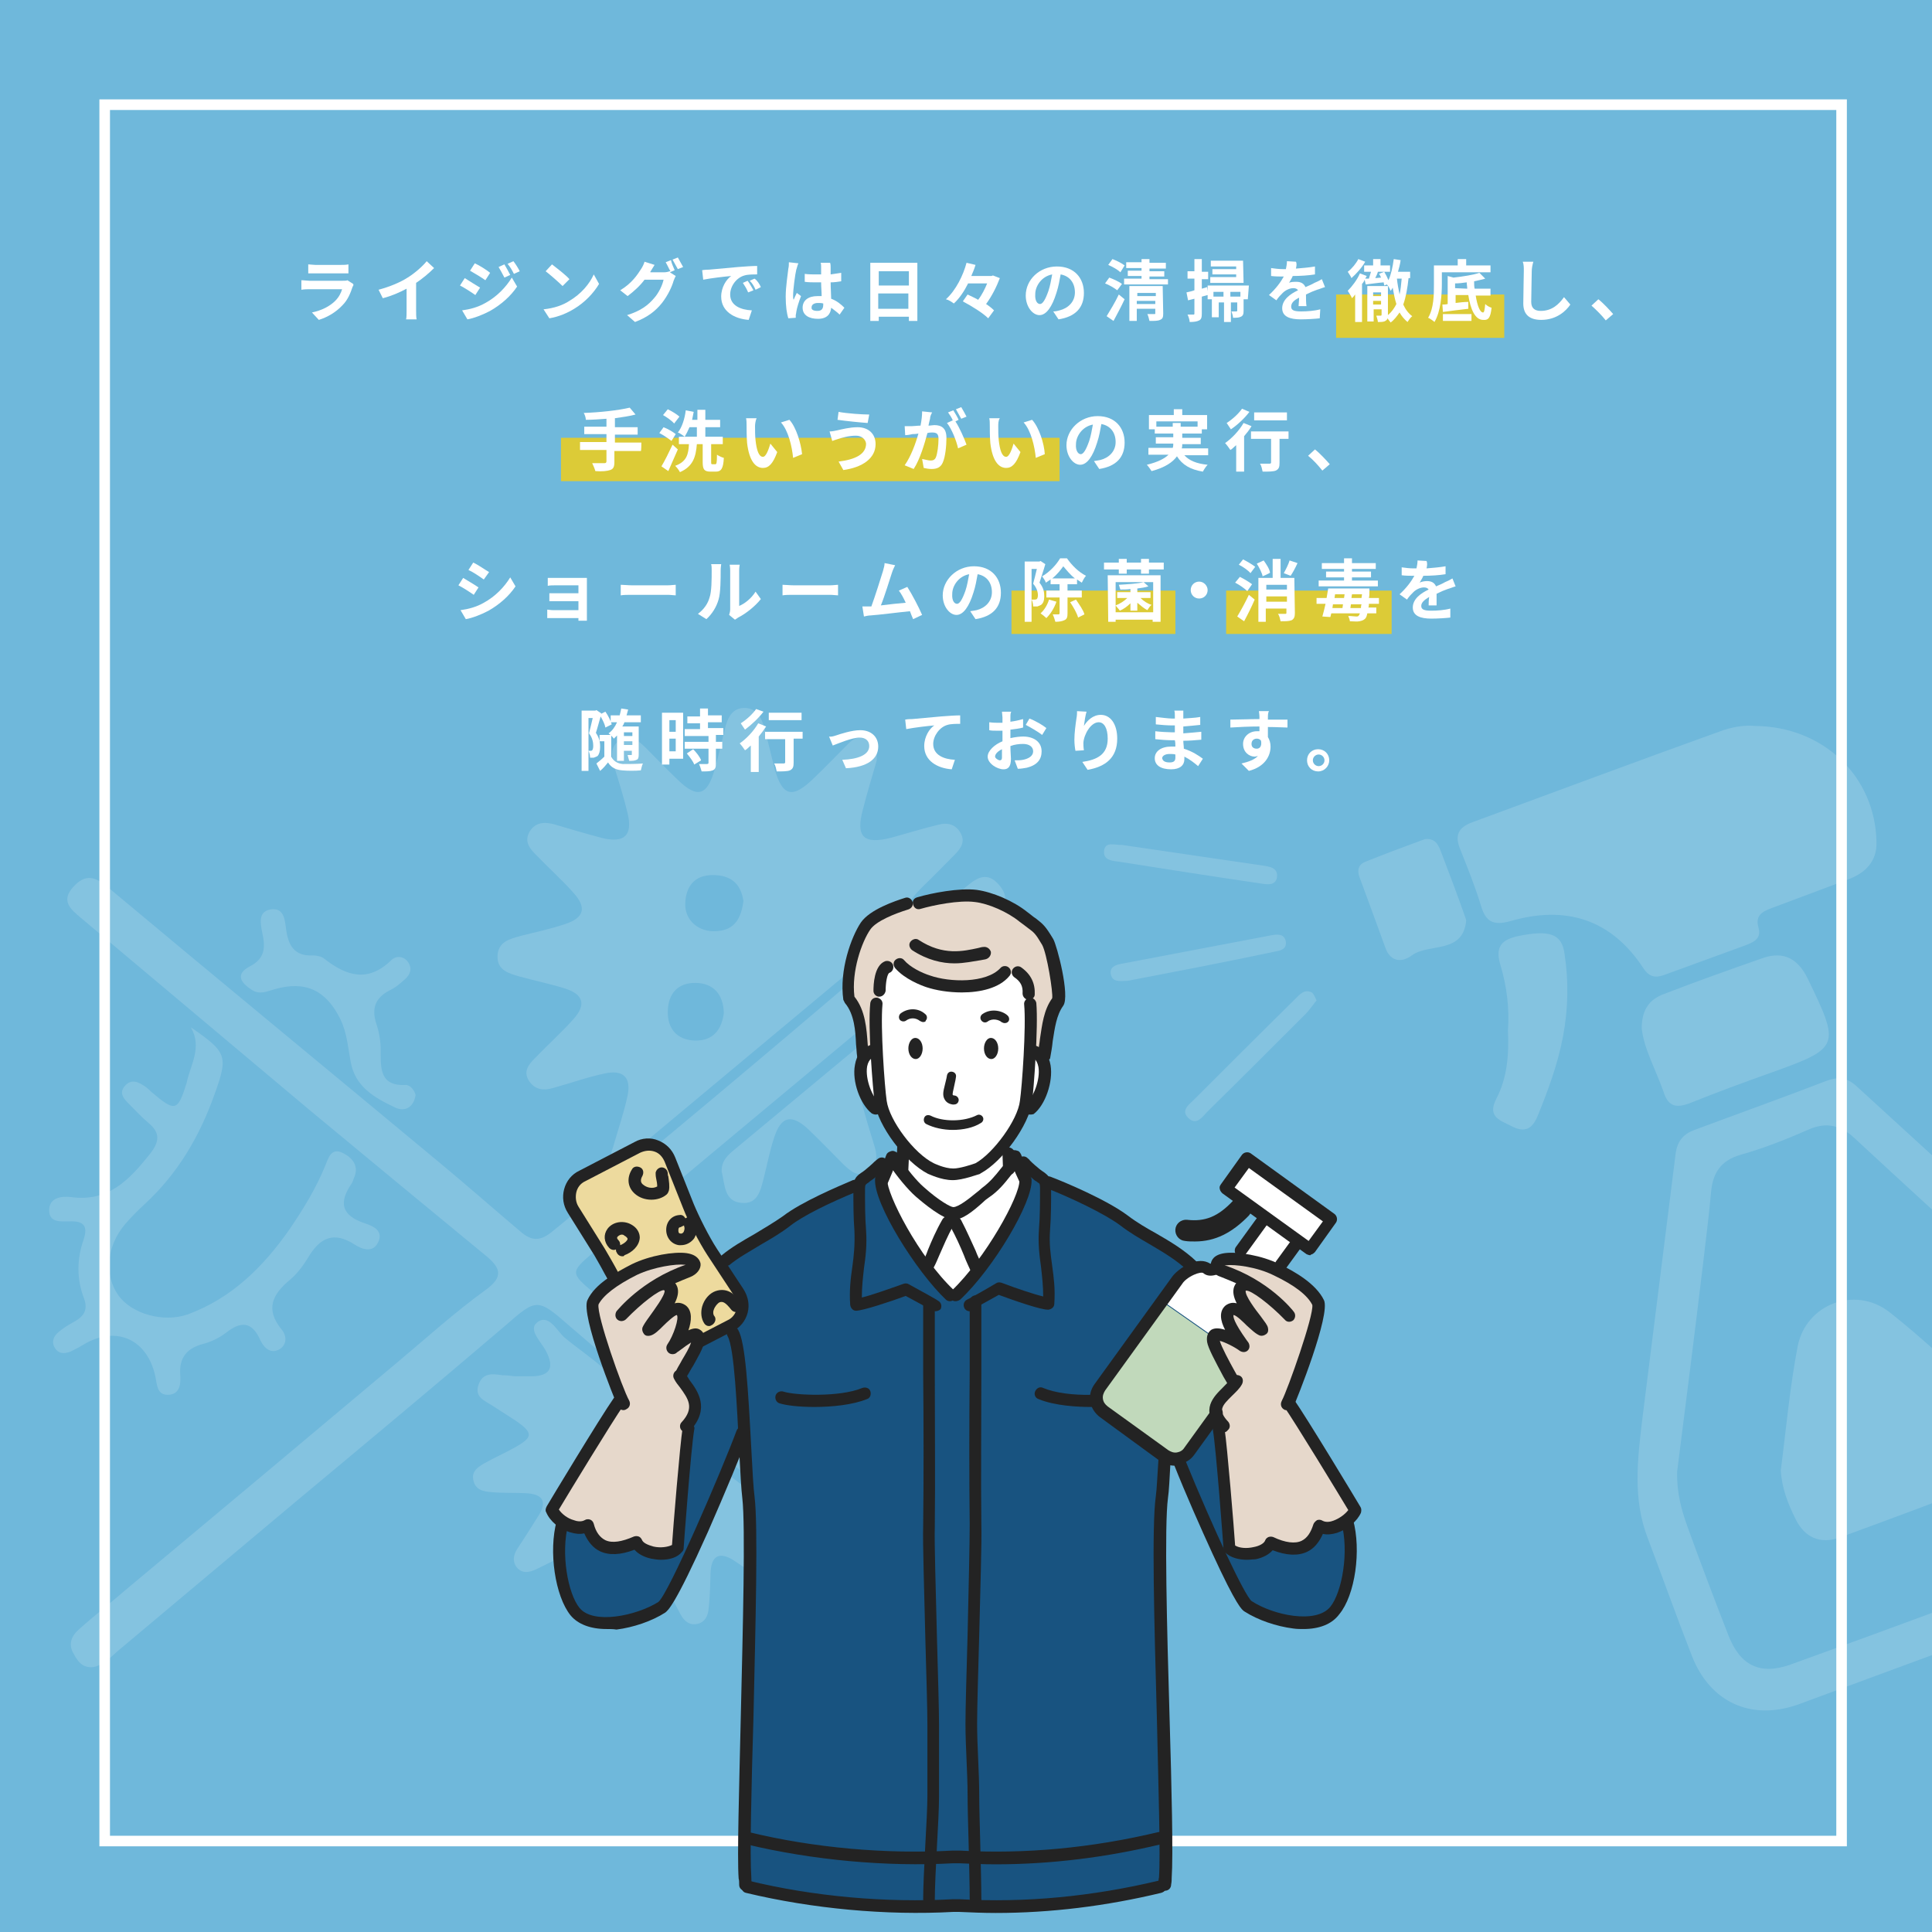 <?xml version="1.0" encoding="utf-8"?>
<!-- Generator: Adobe Illustrator 27.3.1, SVG Export Plug-In . SVG Version: 6.00 Build 0)  -->
<svg version="1.1" id="_レイヤー_2" xmlns="http://www.w3.org/2000/svg" xmlns:xlink="http://www.w3.org/1999/xlink" x="0px"
	 y="0px" viewBox="0 0 365.4 365.4" style="enable-background:new 0 0 365.4 365.4;" xml:space="preserve">
<rect x="0" y="0" width="365.4" height="365.4" fill="#808080" stroke="none"/>
<style type="text/css">
	.st0{clip-path:url(#SVGID_00000146466042869604891200000012346855826265675699_);}
	.st1{fill:#80B7D8;}
	.st2{fill:#6FB8DB;}
	.st3{fill:#FFFFFF;}
	.st4{opacity:0.15;}
	.st5{fill:#185380;}
	.st6{fill:#EDDA9E;}
	.st7{fill:#E6D8CB;}
	.st8{fill:#C1D9BB;}
	.st9{fill:#232323;}
	.st10{fill:none;}
	.st11{fill:#DCCB37;}
</style>
<g id="_レイヤー_1-2">
	<g>
		<defs>
			<rect id="SVGID_1_" width="365.4" height="365.4"/>
		</defs>
		<clipPath id="SVGID_00000163063436337569151810000000961786456079026051_">
			<use xlink:href="#SVGID_1_"  style="overflow:visible;"/>
		</clipPath>
		<g style="clip-path:url(#SVGID_00000163063436337569151810000000961786456079026051_);">
			<rect class="st1" width="365.4" height="365.4"/>
			<rect class="st2" width="365.4" height="365.4"/>
			<path class="st3" d="M349.2,349.2H18.8V18.8h330.5V349.2L349.2,349.2z M20.8,347.2h326.5V20.8H20.8L20.8,347.2L20.8,347.2z"/>
			<g id="bLPxaq" class="st4">
				<g>
					<path class="st3" d="M17.6,315.3c-2,0.2-2.9-1.1-3.6-2.4c-1.2-1.9-0.5-3.5,1-4.8c2.9-2.6,6-5,9-7.6
						C41,286.3,58.1,272,75.1,257.7c5.5-4.6,10.9-9.5,16.7-13.7c3.5-2.5,2.9-4.2,0.1-6.5c-11.2-9.2-22.3-18.4-33.4-27.6
						c-14.4-12.1-28.8-24.2-43.2-36.3c-1.9-1.6-3.9-3.2-1.4-5.9c2.3-2.5,4.1-1.9,6.5,0.1c20.8,17.4,41.7,34.6,62.5,51.9
						c5.2,4.3,10.3,8.8,15.5,13.2c2.2,1.9,3.8,1.9,6.2-0.1c20.3-16.6,40.3-33.4,60.2-50.4c5.9-5.1,12.1-9.9,18.2-14.9
						c1.9-1.6,3.8-2.6,5.9-0.2c2.1,2.4,1.3,4.4-0.8,6.2c-9.7,8.1-19.4,16.2-29.1,24.3c-15.6,13-31.2,26-46.8,39.1
						c-4.4,3.7-4.3,3.9,0.1,7.6c17.7,14.7,35.5,29.3,53.1,44.2c7.3,6.2,14.6,12.6,22.1,18.5c2.1,1.7,3.9,3.6,1.5,6.4
						c-2.4,2.8-4.5,1.8-6.9-0.2c-16.1-13.6-32.3-27.1-48.4-40.6c-8.8-7.4-17.5-14.7-26.2-22.2c-5.8-5.1-6.1-5-11.8,0
						c-13,11.1-26.2,22.1-39.4,33.1c-11.4,9.6-22.8,19.1-34.2,28.7C20.8,313.6,19.4,315,17.6,315.3L17.6,315.3z"/>
					<path class="st3" d="M165.8,143.9c-0.8,2.8-1.8,6-2.6,9.2c-1.4,5.2,0.1,6.7,5.5,5.3c2.9-0.8,5.8-1.7,8.7-2.4
						c1.8-0.5,3.4-0.1,4.3,1.6c0.9,1.6,0,2.9-1.1,4c-2,2-4,4.1-6.1,6.1c-1.5,1.5-2.9,3-3.1,5.3c-0.2,2-1.6,3.2-3,4.3
						c-16.5,13.8-33,27.5-49.5,41.3c-0.8,0.6-1.5,1.8-2.7,1.1c-1.1-0.7-0.5-1.9-0.2-2.9c0.9-3.2,2-6.3,2.7-9.6
						c0.7-3.4-0.8-4.9-4.2-4.2c-3.4,0.7-6.7,1.9-10,2.8c-1.7,0.5-3.3,0.3-4.4-1.3c-1.2-1.8-0.2-3.1,1.1-4.4c2.4-2.5,5-4.8,7.3-7.4
						c2.4-2.7,1.8-4.6-1.5-5.7c-2.8-0.9-5.8-1.5-8.7-2.3c-2.1-0.6-4.3-1.2-4.2-3.9c0.1-2.7,2.3-3.2,4.4-3.8c2.8-0.7,5.6-1.3,8.3-2.2
						c3.7-1.2,4.2-3.1,1.7-5.9c-2.2-2.5-4.7-4.7-7-7.1c-1.2-1.2-2.4-2.5-1.4-4.4c1.1-1.9,2.8-2,4.7-1.5c3,0.9,6.1,1.8,9.1,2.6
						c4.2,1,5.8-0.5,4.8-4.7c-0.7-2.9-1.6-5.8-2.5-8.7c-0.6-2-0.9-4,1.2-5.2c2-1.2,3.4,0.3,4.7,1.5c2,2,4,4.1,6.1,6.1
						c3.7,3.6,5.6,3,7-2.1c0.8-2.8,1.4-5.6,2.1-8.3c0.5-1.7,1.4-3.1,3.3-3.2c2.2-0.1,3.2,1.4,3.8,3.2c0.8,2.8,1.4,5.6,2.1,8.3
						c1.5,5.3,3.4,5.7,7.4,1.8c2.3-2.2,4.5-4.5,6.7-6.7c1.1-1,2.3-1.5,3.7-0.6C165.5,140.8,166,142,165.8,143.9L165.8,143.9z
						 M140.6,170.4c-0.5-3.4-2.5-4.9-5.8-4.9c-3.5,0-5.1,2.2-5.2,5.4c-0.1,3.2,2.6,5.5,6,5.2C139,175.9,140.2,173.6,140.6,170.4z
						 M136.9,191.6c-0.1-3.6-2-5.6-5.2-5.7c-3.4-0.1-5.3,1.9-5.4,5.3c-0.1,3.4,1.8,5.5,5.1,5.6C134.9,196.9,136.5,194.7,136.9,191.6
						L136.9,191.6z"/>
					<path class="st3" d="M411.8,285.4c-0.6,7.1-3.8,11.9-10.4,14.3c-11.5,4.2-22.9,8.5-34.3,12.7c-9,3.3-18.1,6.7-27.1,10
						c-8.9,3.1-16.6-0.5-20-9.2c-2.9-7.4-5.6-15-8.4-22.4c-2.8-7.3-1.9-14.8-1-22.3c2.1-16.7,4.2-33.4,6.3-50.2
						c0.3-2.4,1.4-3.8,3.6-4.6c8.3-3.1,16.7-6.1,25-9.3c2.2-0.8,3.9-0.6,5.7,1.1c14.1,12.9,28.2,25.8,42.3,38.7
						c2.2,2,4.4,4.1,5.7,6.9c4.9,10.4,8.5,21.2,12.1,32.1C411.6,283.9,411.7,284.9,411.8,285.4L411.8,285.4z M317.2,278.3
						c-0.1,4,0.8,7.2,1.9,10.3c2.5,6.9,5.1,13.8,7.8,20.7c2.2,5.7,6,7.6,11.8,5.5c19.7-7.1,39.3-14.4,58.9-21.7
						c5.8-2.2,7.4-5.9,5.3-11.9c-1.8-5.1-4.1-10.1-5.5-15.3c-2.5-9.1-8.1-15.9-15.2-21.9c-2.3-1.9-4.5-4-6.7-6
						c-8.2-7.5-16.4-15-24.6-22.6c-2.7-2.6-5.5-3.3-9-1.7c-4.1,1.8-8.4,3.5-12.7,4.7c-3.8,1.1-5.3,3.5-5.6,7.2
						c-0.4,4.5-1,9-1.5,13.4C320.5,252.4,318.8,265.7,317.2,278.3L317.2,278.3z"/>
					<path class="st3" d="M331.9,137.3c13,0.1,22.8,9.6,23,22c0.1,3.6-2.1,5.8-5.3,7c-4.8,1.8-9.6,3.6-14.4,5.4
						c-1.9,0.7-3.3,1.4-2.6,3.8c0.6,2.2-1.2,2.8-2.8,3.4c-4.9,1.8-9.9,3.6-14.8,5.4c-1.8,0.7-3,0.6-4.2-1.2
						c-6.1-9.3-14.7-11.9-25.1-8.9c-3.2,0.9-4.7,0.2-5.6-2.9c-1.1-3.6-2.5-7.1-3.9-10.6c-1.1-2.6-0.5-4.2,2.3-5.2
						c15.5-5.7,31-11.5,46.6-17.1C327.4,137.5,329.9,137.1,331.9,137.3L331.9,137.3z"/>
					<path class="st3" d="M97.4,260.3c0.9,0,2.1,0,3.3,0c3.5-0.1,4.1-1.8,2.6-4.7c-0.9-1.8-3.5-4.1-1.7-5.5c2.2-1.7,3.7,1.6,5.2,2.9
						c4.7,3.9,10.3,6.9,12.6,13.1c0.5,1.5,2.1,2.1,3.7,2.1c1.6,0,3.3,0.4,4,1.7c3.2,5.8,9.7,7.5,14,11.7c4.2,4.1,5.5,9.8,7.4,15
						c0.9,2.5-1.7,3.2-3.8,2.2c-2.1-1-4.1-2.5-6.1-3.8c-2.5-1.5-4-0.8-4.2,2.2c-0.1,2.4-0.1,4.8-0.4,7.2c-0.1,1.2-0.7,2.4-2,2.7
						c-1.6,0.4-2.6-0.5-3.3-1.8c-1.1-2-2-4-3.1-6c-1.7-3.1-3.4-3-5.3-0.1c-1.2,1.9-2.4,3.8-3.7,5.7c-0.7,1-1.7,1.8-3.1,1.3
						c-1.3-0.4-1.9-1.5-1.9-2.8c0-2.5,0.2-5.1,0.3-7.6c0.1-2.8-1.1-3.6-3.6-2.4c-2.3,1.1-4.6,2.3-6.9,3.4c-1.3,0.6-2.6,0.9-3.7-0.4
						c-0.8-1.1-0.6-2.3,0.1-3.4c1.3-2,2.6-4,3.9-6.1c2-3,0.9-4.4-2.5-4.5c-2.1-0.1-4.2,0-6.3-0.2c-1.6-0.1-3.1-0.5-3.4-2.4
						c-0.3-1.6,1-2.4,2.2-3.1c1.8-1,3.8-1.9,5.6-2.9c3.6-2,3.6-2.8,0.1-5.2c-1.4-0.9-2.8-1.8-4.2-2.7c-1.5-1-3.5-1.6-2.7-4
						c0.8-2.3,2.6-2.1,4.5-1.8C95.9,260.1,96.5,260.2,97.4,260.3L97.4,260.3z"/>
					<path class="st3" d="M36.1,194.3c6.8,4.7,7.1,5.4,4.5,12.6c-2.8,7.9-6.9,15-13.2,20.8c-1.3,1.2-2.6,2.5-3.8,3.9
						c-3.5,4.2-3.9,9.6-1.2,13.4c2.5,3.5,8.5,5.2,13.1,3.6c8.4-3.1,14.4-9.1,19.4-16.3c2.5-3.7,4.9-7.6,6.6-11.8
						c0.6-1.4,1.1-3.6,3.4-2.4c1.8,0.9,3.1,2.5,2,4.8c-0.1,0.3-0.2,0.6-0.3,0.8c-2.6,3.7-2.1,6.2,2.5,7.7c1.5,0.5,3.5,1.4,2.4,3.6
						c-1,2-3,1.3-4.4,0.4c-4-2.6-6.6-1.3-8.8,2.4c-0.9,1.5-2.1,3.1-3.4,4.2c-3.4,2.8-4.8,5.6-1.6,9.5c0.9,1.1,1,2.7-0.3,3.6
						c-1.7,1.1-3-0.1-3.7-1.5c-1.6-3.7-3.7-3.8-6.6-1.5c-1.2,0.9-2.6,1.6-4,2c-3.3,0.8-4.9,2.6-4.6,6.1c0.1,1.6-0.1,3.6-2.4,3.6
						c-2,0-2-1.9-2.3-3.4c-1.5-7.1-7.4-9.8-13.6-6.1c-0.8,0.5-1.6,0.9-2.4,1.3c-1.2,0.5-2.4,0.5-3.1-0.8c-0.6-1.1-0.1-2.1,0.7-2.8
						c0.9-0.8,1.9-1.4,3-2c1.8-1,2.7-2.2,1.9-4.4c-1.4-3.6-1.4-7.4-0.1-11.1c0.9-2.7,0-3.6-2.7-3.5c-1.6,0-3.8,0.3-3.8-2.1
						c0-2.4,2.3-2.7,4.1-2.5c7.1,1,11.1-3.3,15-8.2c1.7-2.2,2-3.9-0.3-5.8c-1.3-1.1-2.4-2.3-3.6-3.5c-1-1-2.1-2.1-0.9-3.5
						c1.3-1.5,2.7-0.7,4,0.2c0.4,0.3,0.7,0.6,1,0.9c4.5,3.8,5,3.8,6.7-1.7C36,201.4,38.3,198.1,36.1,194.3L36.1,194.3z"/>
					<path class="st3" d="M310.5,194.5c0-3.6,1.5-5.5,4.2-6.5c6.2-2.4,12.4-4.6,18.7-6.8c4-1.4,6.7,0.2,8.5,3.9
						c6.2,12.8,6.1,13.1-7,17.8c-5.1,1.8-10.2,3.7-15.2,5.7c-2.6,1-4.2,0.8-5.1-2.2C313.1,202.2,310.9,198.3,310.5,194.5
						L310.5,194.5z"/>
					<path class="st3" d="M137.1,243.9c-0.2,6.6,2.6,8.4,8.4,5.4c1.7-0.9,3.6-2.4,5.2-0.4c1.4,1.8-0.1,3.4-1.1,4.9
						c-3.6,5.8-2,8.9,4.8,9.2c1.8,0.1,3.9-0.2,4.5,2c0.6,2.4-1.8,2.7-3.1,3.7c-4.5,3.2-8.2,3-12.6-1c-7.9-7.3-16.5-14-24.8-20.9
						c-1.2-1.1-2.4-2.3-3.3-3.7c-1-1.7-0.8-3.7,1-4.8c1.9-1.2,3.1,0.2,3.9,1.8c1.2,2.1,2.2,4.3,3.3,6.4c1.2,2.1,2.7,2.3,4.2,0.2
						c1.1-1.5,2-3,3-4.5c1.1-1.6,1.8-3.9,4.3-3.2C137.7,239.7,136.9,242.3,137.1,243.9L137.1,243.9z"/>
					<path class="st3" d="M136.5,221.6c-0.1-1.9,1-3,2.2-4c9.7-8.1,19.4-16.1,29.1-24.2c2.4-2,4.3-2.1,6.4,0.4
						c1.9,2.3,4.2,4.3,6.3,6.4c1.1,1.1,1.9,2.4,1,4c-1,1.7-2.6,2-4.3,1.5c-3.2-0.9-6.4-1.9-9.6-2.7c-4.2-1-5.8,0.5-4.8,4.7
						c0.7,3.1,1.7,6.1,2.6,9.1c0.6,1.9,0.5,3.7-1.4,4.8c-1.8,1.1-3.1-0.1-4.4-1.3c-2.2-2.2-4.4-4.5-6.7-6.7c-3.2-3-5.2-2.5-6.5,1.6
						c-0.8,2.4-1.3,5-1.9,7.4c-0.6,2.3-1.1,5.2-4.2,4.9C136.9,227.3,137.1,223.9,136.5,221.6L136.5,221.6z"/>
					<path class="st3" d="M285.2,194.9c0.3-4.1-0.2-8.3-1.4-12.3c-1.1-3.6,0.2-4.9,3.5-5.6c5.6-1.1,8.1-0.5,8.6,3.4
						c0.8,5.2,0.7,10.4-0.3,15.7c-1,5.2-2.8,10.1-4.8,15c-1,2.4-2.4,3.2-4.9,1.9c-2.1-1.1-4.7-1.7-2.9-5.2
						C285.1,203.8,285.4,199.4,285.2,194.9L285.2,194.9z"/>
					<path class="st3" d="M78.6,207.1c-0.4,2.6-2.3,3.2-4,2.3c-3.8-1.8-7.5-3.9-8.3-8.7c-0.5-2.7-0.7-5.4-1.9-7.9
						c-2.7-5.5-6.6-7.4-12.5-5.7c-1.4,0.4-2.8,1.1-4.3,0.1c-2-1.3-3.2-2.9-0.4-4.4c3-1.5,3-3.7,2.4-6.4c-0.3-1.6-0.9-4,1.6-4.4
						c2.5-0.4,2.7,2,2.9,3.7c0.4,3,1.5,5.2,5.1,5c0.7,0,1.6,0.2,2.1,0.6c4.2,3.3,8.3,4.6,12.7,0.3c0.9-0.9,2.4-0.8,3.2,0.4
						s0.4,2.3-0.6,3.2c-0.9,0.8-1.8,1.6-2.9,2.1c-2.7,1.4-3.5,3.4-2.5,6.4c0.5,1.5,0.8,3.2,0.8,4.9c0,3.5-0.2,6.9,4.9,6.6
						C77.8,205.4,78.4,206.3,78.6,207.1L78.6,207.1z"/>
					<path class="st3" d="M269.5,158.7c1.9-0.2,2.5,1,3,2.3c1.6,4.2,3.2,8.4,4.7,12.7c0,0.1,0.1,0.3,0.1,0.4
						c-0.6,6.4-7,4.2-10.3,6.6c-1.7,1.3-4,1.4-5-1.5c-1.6-4.4-3.2-8.8-4.8-13.1c-0.5-1.2-0.5-2.5,1-3.1
						C261.9,161.5,265.7,160.1,269.5,158.7L269.5,158.7z"/>
					<path class="st3" d="M213.3,185.5c-1.7,0.1-2.9,0.2-3.2-1.2s0.9-1.8,1.9-2c9.5-1.8,18.9-3.6,28.4-5.4c1.1-0.2,2.6-0.4,2.8,1.3
						c0.1,1.4-1.1,1.6-2.2,1.8C231.6,182,222.1,183.8,213.3,185.5L213.3,185.5z"/>
					<path class="st3" d="M212.2,159.8c8.8,1.3,17.7,2.6,26.6,3.9c1.3,0.2,3,0.4,2.7,2.3c-0.3,1.5-1.8,1.3-3,1.1
						c-8.9-1.3-17.8-2.7-26.7-4.1c-1.3-0.2-3.1-0.2-3-2C209,159,210.9,159.9,212.2,159.8L212.2,159.8z"/>
					<path class="st3" d="M249,189.2c-0.8,1-1.4,1.9-2.1,2.6c-6.2,6.2-12.3,12.3-18.5,18.4c-1,1-2.1,2.8-3.7,1.2
						c-1.4-1.4,0.2-2.5,1.1-3.4c6.4-6.4,12.8-12.8,19.2-19.1c0.8-0.8,1.7-1.9,3.1-1.2C248.5,188,248.7,188.6,249,189.2z"/>
					<path class="st3" d="M336.8,278.1c1-7.7,1.7-15.7,3.2-23.5c1.6-8,10.9-11.5,17.4-6.4c6.2,4.9,12.1,10.4,17.8,16
						c2.7,2.7,3.7,6.6,4.1,10.3c0.4,3-1.6,5.2-4.3,6.2c-9,3.4-18,6.8-27.1,10.1c-3.6,1.3-6.6,0-8.3-3.5
						C338.2,284.5,337,281.5,336.8,278.1L336.8,278.1z"/>
				</g>
			</g>
			<g>
				<path class="st5" d="M254.8,287.9c-1.5-5.6-9.4-20.4-9.6-21.4l-15.5-18.8c-0.7-3.1-2-6-4.3-8.2c-3.7-3.6-8.7-5.5-12.9-8.6
					c-3.1-2.4-9.7-5.4-14.9-7.4c-0.2-0.4-0.7-0.6-1.6-1.3c-0.8-0.6-1.7-1.5-2.4-2.2l-26,2.3l-0.9-2.3c-0.8,0.7-1.6,1.5-2.4,2.2
					c-1.1,0.9-1.6,0.9-1.7,1.7c-5,2-10.9,4.8-13.8,6.9c-4.2,3.2-9.2,5.1-12.9,8.6c-2.3,2.2-3.6,5.1-4.3,8.2c0,0-1.4,3.4-2.2,4.9
					c-1.8,3.2-13.3,13.9-13.3,13.9c-0.2,1-8,15.8-9.6,21.4c-1.5,5.6-0.2,13.7,2.3,16.9c3.2,3.9,11.9,2,16.4-0.9
					c0.5-0.3,1.5-1.9,2.7-4.2c4.7-8.3,12.8-27.7,13.1-28.6c0,0,0.7,13.5,0.8,13.8c1.2,9.5-1.6,60.7-0.9,70.4
					c0.2,3.6,21.2,6.9,38,4.7c18.4,1.1,41.3-1,41.6-4.7c0.4-5.1-0.9-55.2-0.9-55.2l1.1-28.6c0,0,0.6,1.4,1.7,3.7
					c3.8,9.4,11.7,27.5,13.6,28.8c4.5,2.9,13.2,4.8,16.4,0.9C255,301.6,256.3,293.5,254.8,287.9L254.8,287.9z"/>
				<path class="st6" d="M134.9,236.8c-1.5-2.3-3.5-6.2-4.5-8.7l-3.5-8.8c-1-2.5-3.8-3.6-6.2-2.3l-10.4,5.4
					c-2.4,1.2-3.2,4.1-1.8,6.4l5,8c1.4,2.3,3.4,6.2,4.5,8.7l3.5,8.4c1,2.5,3.8,3.5,6.2,2.3l10.4-5.4c2.4-1.2,3.1-4.1,1.7-6.4
					L134.9,236.8L134.9,236.8z"/>
				<path class="st7" d="M131.8,253.6c0.5-3-3.9,0.8-4.7,1.4c0.8-1.2,3.2-5.9,1.6-7.2c-1.6-1.3-4.6,3.2-6.1,3.8
					c0.5-1.3,6.6-7.6,3.3-8.5c-2.2-0.6-8.4,5.8-8.4,5.8s4.4-5.6,12.6-8.4c1.4-0.5,1.9-2-0.5-2.3c-2-0.3-6.4,0.4-9.7,2
					c-2.6,1.3-6.5,3.5-7.8,6.2c-0.9,1.9,3.9,15.3,4.9,17.3l-0.4,2.2c-3.2,4.8-12.2,19.7-12.2,19.7c1,2.1,4.6,4.3,6.9,3
					c1.4,5,5.2,4.9,9.2,3.1c0.9,2.4,6.1,2.9,7.8,1.1c0,0,1.4-19,2-22.5l-0.9-0.4c0.3-0.2,0.4-0.3,0.4-0.3c3.9-4.2,0.3-6.9-1.2-9.5
					l0.2-0.7C129.7,257.9,131.5,255.3,131.8,253.6L131.8,253.6z"/>
				<path class="st3" d="M244.7,230.3l-0.9-0.7c-1.5-1.1-3.5-0.7-4.6,0.7l-4.5,6.2c-1.1,1.5-5,4.4-6.5,3.4s-4.6,0.8-5.7,2.3
					l-2.7,3.8l17,11.9l2.6-3.6c1.1-1.5,1.8-5.1,0.4-6.1c-1.5-1.1,0.1-5.8,1.2-7.2l4.5-6.2C246.5,233.4,246.2,231.3,244.7,230.3
					L244.7,230.3z"/>
				<path class="st8" d="M208,262.5c-1.1,1.5-0.7,3.5,0.7,4.6l11.5,8.3c1.5,1,3.5,0.7,4.6-0.7l12-16.6l-17-11.9L208,262.5L208,262.5
					z"/>
				
					<rect x="238.4" y="217.9" transform="matrix(0.585 -0.811 0.811 0.585 -84.319 290.65)" class="st3" width="6.9" height="19.6"/>
				<path class="st7" d="M244.9,266.9l-0.6-3.2c1-2,5.8-15.4,4.9-17.3c-1.3-2.8-5.2-4.9-7.8-6.2c-3.3-1.6-7.7-2.3-9.6-2
					c-2.4,0.3-1.9,1.8-0.5,2.3c8.1,2.8,12.5,8.4,12.5,8.4s-6.2-6.4-8.4-5.8c-3.3,0.9,2.8,7.2,3.3,8.5c-1.5-0.6-4.5-5.1-6.1-3.8
					c-1.6,1.3,1.6,5.6,2.5,6.8c-0.9-0.6-6.1-3.9-5.6-1c0.3,1.8,2.2,4.3,3,6l0.9,2.1c-1.6,2.6-5.7,3.9-1.9,8.1c0,0,0.1,0.1,0.2,0.2
					l-1.2,0.5c0.6,3.5,2,22.5,2,22.5c1.7,1.7,6.9,1.2,7.9-1.1c4,1.8,7.8,1.9,9.2-3.1c2.2,1.3,5.9-0.9,6.9-3
					C256.5,285.6,248.5,272.4,244.9,266.9L244.9,266.9z"/>
				<path class="st3" d="M193.8,222.8l-2.3-3.8c0,0-7.5,10.5-10.8,10.5s-11.4-9.6-11.4-9.6l-2.6,4.2c2.5,9.8,8.6,16.7,13.4,20.7h0.6
					C186.1,236.2,192,232.8,193.8,222.8L193.8,222.8z"/>
				<path class="st3" d="M165.1,198.7l0.7-0.4c-0.2-3.3-0.2-6.6,0-8.6c0,0-0.6-6.3,1.7-7.7c1.9-1.1,4.2,1.7,4.2,1.7
					c2.7,1.9,6.6,2.7,8.8,2.8c6.2,0.1,9.9-3.3,11-3.3c0,0,0.9,1,2.4,1.7l1.1,4.9c0.2,1.9,0.1,5.2,0,8.4l0.5,0.5
					c4.1,1.4,2,8.9-1.1,11.2l-0.6,0.2c-0.7,1.9-1.9,4-3.4,5.9c0,0,1.4,5,0.6,5.4c0,0-8.3,8.1-10,8.1c-2,0-9.6-7.1-9.6-7.1
					c-1.9-0.9,0.9-4.6-0.8-6.8c-1.5-1.9-2.7-4-3.4-5.9l-1.3-0.2C163.1,207.7,161,200.1,165.1,198.7L165.1,198.7z"/>
				<path class="st7" d="M198.1,178.1c-1.9-3.2-1.7-2.5-4.6-4.8c-2.3-1.8-6-3.6-9-3.9c-3.2-0.4-8.3,0.6-10.8,1.3l-2.2,0.3
					c-2,0.6-6.3,2.1-7.8,4.2c-1.7,2.5-3.9,8.6-3.1,13.8c2.7,3.1,2.2,8.2,2.6,10.6l1.9-0.8l1.2-11.4c0,0-0.1-3.9,1.4-4.5l2.5-0.6
					c1.2,1.4,3.5,2.6,5.4,3.3c3.9,1.3,10.5,1.6,13.9-1.1l3-0.6c1.1,0.8,2.1,2,2,4.1l0.3,10.7l2.4,1.1c0.8-3.6,0.6-7.5,2.7-10.4
					C200.8,188.3,198.8,179.3,198.1,178.1L198.1,178.1z"/>
				<g>
					<path class="st9" d="M170.7,222.2C170.7,222.2,170.6,222.2,170.7,222.2c-0.7,0-1.2-0.6-1.2-1.2l0.2-4.2c0-0.6,0.6-1.1,1.2-1.1
						s1.1,0.6,1.1,1.2l-0.2,4.2C171.8,221.8,171.3,222.2,170.7,222.2z"/>
					<path class="st9" d="M190.8,222.2c-0.6,0-1.1-0.5-1.1-1.1l-0.1-2.9c0-0.6,0.5-1.2,1.1-1.2c0.6,0,1.2,0.5,1.2,1.1l0.1,2.9
						C192,221.7,191.5,222.2,190.8,222.2C190.8,222.2,190.8,222.2,190.8,222.2z"/>
					<path class="st9" d="M137.1,239.5c-0.3,0-0.7-0.1-0.9-0.4c-0.4-0.5-0.3-1.2,0.2-1.6c1.9-1.6,4.2-2.9,6.3-4.1
						c1.8-1.1,3.7-2.2,5.4-3.4c3.5-2.7,10.4-5.6,13.2-6.8c0.6-0.2,1.3,0,1.5,0.6c0.2,0.6,0,1.3-0.6,1.5c-5.6,2.3-10.4,4.7-12.7,6.5
						c-1.8,1.4-3.7,2.5-5.6,3.6c-2.1,1.3-4.2,2.4-6,3.9C137.6,239.4,137.3,239.5,137.1,239.5L137.1,239.5z"/>
					<path class="st9" d="M180.3,230.7C180.3,230.7,180.2,230.7,180.3,230.7c-2-0.1-5.6-3.1-7.1-4.4c-1.5-1.3-3.7-4-4.8-5.7
						c-0.4-0.5-0.2-1.2,0.3-1.6c0.5-0.4,1.2-0.2,1.6,0.3c1.1,1.6,3.1,4.1,4.4,5.2c2.9,2.6,5.1,3.8,5.6,3.8h0c1,0,3.1-1.7,4.2-2.6
						c0.5-0.4,0.9-0.7,1.2-1c1.5-1.1,2.5-2.3,3.6-3.7c0.5-0.6,1-1.2,1.6-1.9c0.4-0.5,1.1-0.5,1.6-0.1s0.5,1.1,0.1,1.6
						c-0.5,0.6-1,1.2-1.5,1.8c-1.1,1.4-2.3,2.9-4.1,4.1c-0.3,0.2-0.7,0.5-1.1,0.9C183.9,229.2,182,230.7,180.3,230.7z"/>
					<path class="st9" d="M193.9,224.4c-0.4,0-0.9-0.2-1-0.7c-0.5-1.1-1.1-2.3-1.5-3.5c-0.3-0.1-0.6-0.3-0.8-0.6
						c-0.2-0.4-0.2-0.9,0.1-1.3c0.2-0.3,0.4-0.5,0.7-0.7c0.6-0.2,1.1,0.1,1.2,0.1c0.2,0.1,0.4,0.4,0.5,0.6c0.5,1.4,1.1,2.9,1.8,4.3
						c0.3,0.6,0,1.3-0.6,1.5C194.2,224.3,194,224.4,193.9,224.4L193.9,224.4z"/>
					<path class="st9" d="M166.8,224.6c-0.2,0-0.3,0-0.5-0.1c-0.6-0.3-0.8-1-0.6-1.5c0.7-1.5,1.4-3.1,1.9-4.5
						c0.1-0.3,0.3-0.5,0.5-0.6c0.2-0.1,0.7-0.4,1.2-0.1c0.3,0.1,0.6,0.3,0.7,0.7c0.3,0.4,0.4,0.9,0.1,1.3c-0.2,0.3-0.5,0.5-0.8,0.6
						c-0.5,1.2-1,2.5-1.6,3.8C167.7,224.4,167.3,224.6,166.8,224.6L166.8,224.6z"/>
					<path class="st9" d="M184.6,241c-0.4,0-0.8-0.2-1-0.6c-0.4-0.9-0.9-1.9-1.3-3c-0.7-1.7-1.5-3.5-2.6-5.5
						c-0.3-0.6-0.1-1.3,0.5-1.6c0.6-0.3,1.3-0.1,1.6,0.5c1.1,2.1,1.9,4,2.7,5.7c0.4,1.1,0.9,2,1.3,2.9c0.3,0.6,0.1,1.3-0.5,1.6
						C184.9,240.9,184.7,241,184.6,241L184.6,241z"/>
					<path class="st9" d="M179.7,246.1c-0.3,0-0.6-0.1-0.8-0.3c-5.6-5.3-13.7-18.2-13.4-22.8c0-0.6,0.6-1.1,1.2-1.1
						c0.6,0,1.1,0.6,1.1,1.2c-0.1,2.7,5.9,14.6,12.7,21c0.5,0.4,0.5,1.2,0.1,1.6C180.3,245.9,180,246.1,179.7,246.1L179.7,246.1z"/>
					<path class="st9" d="M180.7,246.1c-0.3,0-0.6-0.1-0.8-0.4c-0.4-0.5-0.4-1.2,0.1-1.6c6.4-6.1,12.9-17.9,12.8-20.8
						c0-0.6,0.4-1.2,1.1-1.2c0.6,0,1.2,0.4,1.2,1.1c0.2,4.2-7.2,16.7-13.5,22.6C181.3,246,181,246.1,180.7,246.1L180.7,246.1z"/>
					<path class="st9" d="M175.6,240.4c-0.2,0-0.3,0-0.5-0.1c-0.6-0.3-0.8-1-0.6-1.5c0.3-0.7,0.7-1.5,1-2.4c0.7-1.7,1.5-3.6,2.7-5.7
						c0.3-0.6,1-0.8,1.6-0.5c0.6,0.3,0.8,1,0.5,1.6c-1.1,2-1.9,3.9-2.6,5.5c-0.4,0.9-0.7,1.7-1.1,2.4
						C176.5,240.2,176,240.4,175.6,240.4L175.6,240.4z"/>
					<path class="st9" d="M206.2,266.1c-2.2,0-6.7-0.2-9.8-1.5c-0.6-0.2-0.9-0.9-0.6-1.5s0.9-0.9,1.5-0.6c2.1,0.9,5.5,1.4,9.4,1.3h0
						c0.6,0,1.1,0.5,1.1,1.1c0,0.6-0.5,1.2-1.1,1.2C206.5,266.1,206.4,266.1,206.2,266.1L206.2,266.1z"/>
					<path class="st9" d="M183.4,248c-0.4,0-0.8-0.2-1-0.6c-0.3-0.6-0.1-1.3,0.5-1.6c0.3-0.1,3.5-1.9,5.5-3.1c0.3-0.2,0.6-0.2,1-0.1
						c2.9,1.1,6.2,2.2,7.9,2.6c0-2-0.2-3.7-0.4-5.5c-0.3-2.2-0.6-4.4-0.4-7.2c0.2-2.5,0.2-5.1,0.2-7.8c0-0.6-0.1-0.8-0.1-0.8
						c0-0.1-0.3-0.2-0.5-0.4c-0.2-0.1-0.5-0.3-0.8-0.6c-0.7-0.5-1.4-1.1-2-1.7l-0.5-0.5c-0.5-0.4-0.5-1.2-0.1-1.6
						c0.4-0.5,1.2-0.5,1.6-0.1c0.2,0.2,0.4,0.3,0.5,0.5c0.6,0.6,1.2,1.1,1.8,1.6c0.3,0.2,0.5,0.4,0.7,0.5c1.1,0.8,1.5,1.2,1.5,3
						c0,2.8,0,5.4-0.2,8c-0.2,2.6,0.1,4.6,0.4,6.8c0.3,2.2,0.6,4.4,0.4,7.2c0,0.6-0.5,1-1.1,1.1c-1.3,0.1-6.7-1.8-9.4-2.8
						c-1.3,0.7-4.8,2.7-5.1,2.8C183.7,247.9,183.6,248,183.4,248L183.4,248z M198.4,246.7L198.4,246.7L198.4,246.7z"/>
					<path class="st9" d="M184.5,360.3L184.5,360.3c-0.6,0-1.1-0.5-1.1-1.2c0-2.3-0.1-6.4-0.2-10.3c-0.1-3.7-0.2-7.2-0.2-9.3
						c0-2.1-0.1-4.4-0.2-6.7s-0.2-4.6-0.2-6.8c0-2.9,0.2-9.7,0.4-16.8c0.2-8.6,0.4-17.5,0.4-20.8c-0.1-8.7-0.1-19,0-29.1
						c0-4.6,0-9.1,0-13.2c0-0.6,0.5-1.1,1.1-1.1s1.1,0.5,1.1,1.1c0,4.1,0,8.5,0,13.2c0,10-0.1,20.4,0,29c0.1,3.4-0.2,12.3-0.4,20.9
						c-0.2,7.1-0.4,13.9-0.4,16.8c0,2.1,0.1,4.4,0.2,6.7c0.1,2.3,0.2,4.6,0.2,6.8c0,2.1,0.1,5.6,0.2,9.3c0.1,3.9,0.2,8,0.2,10.3
						C185.7,359.8,185.2,360.3,184.5,360.3L184.5,360.3z"/>
					<path class="st9" d="M154,266.1c-2.9,0-5.4-0.3-6.6-0.7c-0.6-0.2-0.9-0.9-0.7-1.5c0.2-0.6,0.9-0.9,1.5-0.7
						c2.1,0.7,10.6,1.1,14.9-0.7c0.6-0.2,1.3,0,1.5,0.6c0.2,0.6,0,1.3-0.6,1.5C161.3,265.7,157.4,266.1,154,266.1L154,266.1z"/>
					<path class="st9" d="M176.9,248c-0.2,0-0.4,0-0.5-0.1c-0.3-0.2-3.8-2.1-5.1-2.8c-2.7,1-8.1,2.8-9.4,2.8c-0.6,0-1-0.5-1.1-1.1
						c-0.2-2.8,0.1-5.1,0.4-7.2c0.3-2.1,0.5-4.2,0.4-6.8c-0.2-2.5-0.2-5.2-0.2-8c0-1.8,0.5-2.3,1.5-3c0.2-0.1,0.4-0.3,0.7-0.5
						c0.6-0.5,1.2-1,1.8-1.6c0.2-0.2,0.4-0.3,0.6-0.5c0.5-0.4,1.2-0.4,1.6,0.1c0.4,0.5,0.4,1.2-0.1,1.6c-0.2,0.2-0.4,0.3-0.5,0.5
						c-0.6,0.6-1.3,1.2-2,1.7c-0.3,0.2-0.6,0.4-0.8,0.6c-0.2,0.1-0.4,0.3-0.5,0.4c0,0-0.1,0.2-0.1,0.8c0,2.7,0,5.3,0.2,7.8
						c0.2,2.8-0.1,5.1-0.4,7.2c-0.2,1.8-0.4,3.5-0.4,5.5c1.7-0.4,5.1-1.6,7.9-2.6c0.3-0.1,0.7-0.1,1,0.1c2,1.1,5.3,2.9,5.5,3.1
						c0.6,0.3,0.8,1,0.5,1.6C177.7,247.8,177.3,248,176.9,248L176.9,248z"/>
					<path class="st9" d="M175.7,360.3c-0.6,0-1.1-0.5-1.1-1.1c0-2.3,0.2-6.3,0.4-10.2c0.2-3.6,0.4-7.3,0.4-9.4c0-2.8,0-5.9,0-9
						v-4.4c0-2.9-0.2-9.6-0.4-16.7c-0.2-8.6-0.5-17.6-0.4-20.9c0.1-8.6,0.1-19,0-29c0-4.7,0-9.1,0-13.2c0-0.6,0.5-1.1,1.1-1.1
						s1.1,0.5,1.1,1.1c0,4,0,8.5,0,13.2c0,10,0.1,20.4,0,29.1c-0.1,3.3,0.2,12.2,0.4,20.8c0.2,7.1,0.4,13.9,0.4,16.8v4.5
						c0,3.1,0,6.2,0,9c0,2.2-0.2,5.8-0.4,9.5c-0.2,3.8-0.4,7.8-0.4,10C176.8,359.8,176.3,360.3,175.7,360.3L175.7,360.3L175.7,360.3
						z"/>
					<path class="st9" d="M140.9,357.6c-0.6,0-1.1-0.5-1.1-1.1c0-0.5,0-0.9-0.1-1.2c-0.3-4.3,0.1-17,0.4-30.4
						c0.4-17,0.9-36.2,0.3-41.5c-0.2-1.6-0.4-5.1-0.6-9.1c-0.4-7.8-0.9-19.5-2.2-21.6c-0.3-0.6-0.1-1.3,0.4-1.6
						c0.6-0.3,1.3-0.1,1.6,0.4c1.4,2.4,1.9,11.3,2.5,22.6c0.2,3.9,0.4,7.4,0.6,8.9c0.7,5.4,0.2,24-0.2,41.9
						c-0.4,13.4-0.7,26-0.4,30.2c0,0.3,0,0.8,0.1,1.3C142,357.1,141.5,357.6,140.9,357.6C140.9,357.6,140.9,357.6,140.9,357.6
						L140.9,357.6z"/>
					<path class="st9" d="M220.3,357.6C220.3,357.6,220.3,357.6,220.3,357.6c-0.7,0-1.2-0.5-1.2-1.2c0-0.5,0-1,0.1-1.3
						c0.3-4.2-0.1-16.8-0.4-30.2c-0.5-17.9-1-36.4-0.2-41.9c0.2-1.4,0.3-4.2,0.5-7c0-0.6,0.6-1.1,1.2-1.1c0.6,0,1.1,0.6,1.1,1.2
						c-0.2,3.5-0.3,5.9-0.5,7.2c-0.7,5.3-0.2,24.5,0.3,41.5c0.4,13.4,0.7,26.1,0.4,30.4c0,0.3,0,0.7-0.1,1.2
						C221.5,357.1,221,357.6,220.3,357.6L220.3,357.6z"/>
					<path class="st9" d="M117.9,266.7c-0.4,0-0.8-0.2-1-0.6c-0.6-1.2-7.1-17.4-5.8-20.2c1.4-3.1,5.5-5.3,8.4-6.8
						c3.5-1.7,8-2.4,10.3-2.1c2.2,0.3,2.6,1.5,2.7,2c0.1,1-0.7,2-1.9,2.5c-1,0.4-2,0.8-2.9,1.2c0.2,0.2,0.3,0.5,0.4,0.7
						c0.3,0.9,0.1,1.9-0.5,3.1c0.7-0.2,1.4-0.1,2.1,0.4c1.3,1,1.1,3,0.5,4.7c0.9-0.4,1.6-0.5,2.2-0.1c0.5,0.3,1,0.9,0.8,2.2
						c-0.2,1.4-1.3,3.1-2.1,4.6c-0.4,0.6-0.7,1.2-1,1.7c-0.3,0.6-1,0.8-1.6,0.5c-0.6-0.3-0.8-1-0.5-1.5c0.3-0.6,0.7-1.2,1-1.8
						c0.6-1,1.4-2.3,1.7-3.3c-0.5,0.3-1.2,0.8-2.4,1.7c-0.2,0.1-0.3,0.2-0.4,0.3c-0.4,0.3-1.1,0.3-1.5-0.1s-0.5-1-0.2-1.5
						c1.2-1.7,2.3-5.1,1.8-5.6c-0.5,0.1-1.9,1.4-2.5,2c-0.9,0.9-1.7,1.7-2.5,1.9c-0.4,0.1-0.9,0.1-1.2-0.3s-0.4-0.8-0.3-1.2
						c0.2-0.5,0.6-1.1,1.4-2.2c0.7-1,2.9-3.9,2.8-4.8c0,0-0.1,0-0.1-0.1c-0.9-0.1-4.3,2.5-7.2,5.5c-0.4,0.4-1.1,0.5-1.6,0.1
						c-0.5-0.4-0.5-1.1-0.2-1.6c0.2-0.2,4.7-5.9,13.1-8.8c-0.1,0-0.2,0-0.2,0c-1.6-0.2-5.8,0.4-9,1.9c-4,2-6.4,3.9-7.3,5.6
						c-0.4,2,4.5,15.9,5.8,18.2c0.3,0.6,0.1,1.3-0.5,1.6C118.2,266.7,118,266.7,117.9,266.7L117.9,266.7z"/>
					<path class="st9" d="M129.8,270.9c-0.3,0-0.6-0.1-0.8-0.3c-0.5-0.4-0.5-1.2-0.1-1.6c2.5-2.7,1.3-4.4-0.3-6.6
						c-0.4-0.5-0.8-1-1.1-1.6c-0.3-0.5-0.2-1.2,0.4-1.6s1.2-0.1,1.6,0.4c0.3,0.4,0.6,0.9,0.9,1.4c1.6,2.1,3.9,5.4,0.2,9.5
						C130.4,270.8,130.1,270.9,129.8,270.9L129.8,270.9z"/>
					<path class="st9" d="M114.7,308.1c-3,0-5.4-0.9-6.8-2.6c-2.9-3.6-4.2-12.1-2.6-17.9c0.2-0.6,0.8-1,1.4-0.8
						c0.6,0.2,1,0.8,0.8,1.4c-1.5,5.5-0.1,13.2,2.1,15.9c2.6,3.2,10.7,1.5,14.9-1.1c2-1.6,12.1-25.1,14.8-32.4
						c0.2-0.6,0.9-0.9,1.5-0.7c0.6,0.2,0.9,0.9,0.7,1.5c-1.1,3.1-4.4,11-7.6,18.3c-6.3,14.1-7.6,14.9-8.1,15.3
						c-2.5,1.6-6,2.8-9.2,3.2C116,308.1,115.3,308.1,114.7,308.1L114.7,308.1z"/>
					<path class="st9" d="M225.4,240.6c-0.3,0-0.6-0.1-0.8-0.3c-2.1-2-4.5-3.4-7.2-5c-1.9-1.1-3.8-2.2-5.6-3.6
						c-3-2.2-9.1-5.1-13.9-7c-0.6-0.2-0.9-0.9-0.6-1.5c0.2-0.6,0.9-0.9,1.5-0.6c2.4,0.9,10.5,4.3,14.5,7.3c1.7,1.3,3.6,2.4,5.4,3.4
						c2.6,1.5,5.3,3.1,7.6,5.3c0.5,0.4,0.5,1.2,0,1.6C226,240.5,225.7,240.6,225.4,240.6L225.4,240.6z"/>
					<path class="st9" d="M243.4,266.7c-0.2,0-0.4,0-0.5-0.1c-0.6-0.3-0.8-1-0.5-1.6c1.2-2.3,6.1-16.2,5.8-18.2
						c-0.9-1.8-3.3-3.7-7.3-5.6c-3.2-1.6-7.4-2.1-9-1.9c-0.1,0-0.2,0-0.3,0c8.4,2.8,12.9,8.5,13.1,8.8c0.4,0.5,0.3,1.2-0.1,1.6
						c-0.5,0.4-1.2,0.4-1.6-0.1c-2.9-3-6.4-5.6-7.3-5.5c-0.1,0-0.1,0-0.1,0c-0.2,0.9,2,3.8,2.8,4.8c0.8,1.1,1.3,1.7,1.4,2.2
						c0.1,0.4,0.1,0.9-0.3,1.2s-0.8,0.4-1.2,0.3c-0.8-0.3-1.6-1.1-2.5-1.9c-0.6-0.6-1.9-1.9-2.5-2c-0.1,0.3,0,1.3,2.5,4.8l0.3,0.4
						c0.3,0.5,0.3,1.1-0.1,1.5s-1,0.4-1.5,0.1c-0.9-0.7-2.9-1.7-3.8-1.9c0.3,1.1,1.8,3.9,2.8,5.7c0.4,0.7,0.8,1.4,1,1.9
						c0.3,0.6,0.1,1.3-0.5,1.5c-0.6,0.3-1.3,0.1-1.6-0.5c-0.2-0.5-0.6-1.1-1-1.8c-1.6-3-2.9-5.4-3.1-6.6c-0.2-1.4,0.4-2,0.8-2.3
						c0.7-0.4,1.6-0.3,2.6,0c-0.9-1.7-1.2-3.5,0.1-4.6c0.7-0.5,1.4-0.6,2.1-0.4c-0.6-1.2-0.8-2.2-0.5-3.1c0.1-0.2,0.2-0.5,0.4-0.7
						c-0.9-0.4-1.9-0.8-2.9-1.2c-1.3-0.4-2.1-1.4-1.9-2.5c0.1-0.5,0.4-1.7,2.7-2c2.3-0.3,6.9,0.4,10.3,2.1c2.9,1.4,6.9,3.7,8.4,6.8
						c1.3,2.7-5.2,19-5.8,20.2C244.2,266.4,243.8,266.7,243.4,266.7L243.4,266.7z M248.1,246.8L248.1,246.8L248.1,246.8z"/>
					<path class="st9" d="M231.4,270.9c-0.3,0-0.6-0.1-0.9-0.4c-3.6-3.9-0.9-6.4,0.8-8.1c0.6-0.6,1.2-1.2,1.6-1.8
						c0.3-0.5,1-0.7,1.6-0.4c0.6,0.3,0.7,1,0.4,1.6c-0.5,0.9-1.2,1.5-1.9,2.2c-1.8,1.8-2.8,2.7-0.7,4.9c0.4,0.5,0.4,1.2-0.1,1.6
						C232,270.8,231.7,270.9,231.4,270.9L231.4,270.9z"/>
					<path class="st9" d="M246.5,308.1c-0.6,0-1.2,0-1.9-0.1c-3.2-0.4-6.7-1.6-9.2-3.2c-0.5-0.3-1.5-1-6.1-11
						c-2.2-4.8-5-11.1-7.3-16.9c-0.2-0.6,0-1.3,0.6-1.5c0.6-0.2,1.3,0,1.5,0.6c5.6,13.7,11.3,25.7,12.6,26.8
						c4.1,2.7,12.2,4.4,14.9,1.1c2.2-2.7,3.6-10.4,2.1-15.9c-0.2-0.6,0.2-1.2,0.8-1.4s1.2,0.2,1.4,0.8c1.6,5.8,0.4,14.3-2.6,17.9
						C251.9,307.2,249.5,308.1,246.5,308.1L246.5,308.1z"/>
					<path class="st9" d="M234.7,237.7c-0.2,0-0.5-0.1-0.7-0.2c-0.5-0.4-0.6-1.1-0.3-1.6l4.5-6.2c0.4-0.5,1.1-0.6,1.6-0.3
						c0.5,0.4,0.6,1.1,0.3,1.6l-4.5,6.2C235.5,237.6,235.1,237.7,234.7,237.7z"/>
					<path class="st9" d="M222.1,277.2c-0.9,0-1.8-0.3-2.6-0.8L208,268c-0.9-0.7-1.6-1.7-1.8-2.9s0.1-2.3,0.8-3.3l14.6-20.2
						c0.6-0.9,1.9-1.9,3.1-2.5c1.7-0.8,3.1-0.8,4.2-0.1c0,0,0,0,0.1,0c0.1,0,0.2,0,0.4-0.1c0.6-0.2,1.2,0.2,1.4,0.8
						c0.2,0.6-0.2,1.2-0.8,1.4c-1,0.3-1.8,0.2-2.4-0.3c-0.2-0.2-0.9-0.1-1.8,0.3c-1.1,0.5-1.9,1.2-2.2,1.7l-14.6,20.2
						c-0.3,0.5-0.5,1-0.4,1.6c0.1,0.6,0.4,1,0.9,1.4l11.5,8.3c0.5,0.3,1,0.5,1.6,0.4c0.6-0.1,1.1-0.4,1.4-0.9l5.2-7.2
						c0.4-0.5,1.1-0.6,1.6-0.3s0.6,1.1,0.3,1.6l-5.2,7.2c-0.7,1-1.7,1.6-2.9,1.8C222.6,277.1,222.4,277.2,222.1,277.2L222.1,277.2z"
						/>
					<path class="st9" d="M242.3,240.4c-0.2,0-0.5-0.1-0.7-0.2c-0.5-0.4-0.6-1.1-0.3-1.6l3.2-4.4c0.4-0.5,1.1-0.6,1.6-0.3
						c0.5,0.4,0.6,1.1,0.3,1.6l-3.2,4.4C243,240.2,242.6,240.4,242.3,240.4z"/>
					<path class="st9" d="M247.8,237.4c-0.2,0-0.5-0.1-0.7-0.2l-15.9-11.5c-0.2-0.2-0.4-0.4-0.5-0.8s0-0.6,0.2-0.9l4-5.6
						c0.4-0.5,1.1-0.6,1.6-0.3l15.9,11.5c0.5,0.4,0.6,1.1,0.3,1.6l-4,5.6c-0.2,0.2-0.4,0.4-0.8,0.5
						C247.9,237.4,247.8,237.4,247.8,237.4L247.8,237.4z M233.5,224.6l14,10.1l2.7-3.7l-14-10.1L233.5,224.6z"/>
					<path class="st9" d="M226,234.8c-0.6,0-1.3,0-1.9-0.1c-1.1-0.1-1.9-1.1-1.8-2.2s1.1-1.9,2.2-1.8c3.4,0.4,5.9-0.6,8.7-3.6
						c0.8-0.8,2-0.9,2.9-0.1c0.8,0.8,0.9,2,0.1,2.9C233,233.2,229.8,234.8,226,234.8L226,234.8z"/>
					<path class="st9" d="M132.3,254.9c-0.4,0-0.8-0.2-1-0.6c-0.3-0.6-0.1-1.3,0.5-1.6l5.8-3c0.9-0.4,1.5-1.2,1.7-2.1
						s0.1-1.8-0.5-2.6l-5-7.6c-1.5-2.3-3.6-6.3-4.6-8.9l-3.5-8.8c-0.4-0.9-1-1.6-1.9-1.9c-0.9-0.3-1.8-0.2-2.7,0.2l-10.4,5.4
						c-0.9,0.4-1.5,1.2-1.7,2.1c-0.2,0.9-0.1,1.9,0.4,2.7l5,8c0.7,1.2,1.7,2.9,2.6,4.6c0.3,0.6,0.1,1.3-0.5,1.6
						c-0.6,0.3-1.3,0.1-1.6-0.5c-0.9-1.7-1.8-3.3-2.5-4.5l-5-8c-0.9-1.4-1.1-3-0.7-4.5c0.4-1.5,1.4-2.8,2.9-3.5l10.4-5.4
						c1.4-0.8,3.1-0.9,4.5-0.3c1.5,0.6,2.6,1.7,3.2,3.2l3.5,8.8c1,2.4,2.9,6.2,4.4,8.5l5,7.6c0.9,1.4,1.2,3,0.8,4.5
						c-0.4,1.5-1.4,2.8-2.9,3.5l-5.8,3C132.7,254.9,132.5,254.9,132.3,254.9L132.3,254.9z"/>
					<path class="st9" d="M123.2,226.9c-1.2,0-2.3-0.4-3.1-1.1c-1.4-1.2-1.6-3-0.6-4.6c0.3-0.6,1-0.7,1.6-0.4s0.7,1,0.4,1.6
						c-0.4,0.7-0.4,1.3,0.2,1.7c0.6,0.5,1.7,0.8,2.6,0.3c0-0.5-0.1-1.1-0.2-1.5c-0.1-0.5-0.1-0.8-0.1-1.1c0.1-0.6,0.7-1.1,1.3-1
						c0.6,0.1,1,0.6,1,1.2c0,0.1,0,0.3,0.1,0.5c0.1,0.8,0.3,1.9,0.1,2.7c-0.1,0.3-0.2,0.5-0.4,0.7
						C125.3,226.6,124.2,226.9,123.2,226.9L123.2,226.9z M126.3,222C126.3,222,126.3,222.1,126.3,222
						C126.3,222.1,126.3,222,126.3,222z"/>
					<path class="st9" d="M117.7,237.6c-0.5,0-0.9-0.3-1.1-0.8c-0.1-0.1-0.1-0.3-0.1-0.5c-0.4,0.2-0.9,0.1-1.3-0.3
						c-1-1.1-1.1-2.5-0.3-3.6c0.9-1.2,2.6-1.6,4.1-1c1.8,0.8,2,2.1,2,2.7c-0.1,1.6-1.5,2.8-2.9,3.3
						C118,237.6,117.9,237.6,117.7,237.6L117.7,237.6z M117.6,233.5c-0.3,0-0.6,0.2-0.8,0.4c-0.1,0.1-0.2,0.3,0.2,0.7
						c0.2,0.2,0.3,0.5,0.3,0.9l0,0c0.8-0.3,1.4-0.9,1.4-1.2c0-0.1-0.2-0.4-0.6-0.6C117.9,233.5,117.7,233.5,117.6,233.5L117.6,233.5
						z"/>
					<path class="st9" d="M134.1,250.8c-0.4,0-0.7-0.2-0.9-0.5c-0.6-0.9-0.7-2.1-0.4-3.2c0.4-1.4,1.4-2.5,2.5-2.9
						c2.5-0.9,4.1,1.1,4.8,2.1c0.4,0.5,0.3,1.2-0.2,1.6c-0.5,0.4-1.2,0.3-1.6-0.2c-1.1-1.4-1.6-1.6-2.2-1.4
						c-0.4,0.2-0.9,0.8-1.1,1.4c-0.2,0.5-0.1,1,0.1,1.2c0.4,0.5,0.2,1.2-0.3,1.6C134.5,250.7,134.3,250.8,134.1,250.8L134.1,250.8z"
						/>
					<path class="st9" d="M128.8,235.5c-0.1,0-0.3,0-0.4,0c-1.4-0.2-2.4-1.4-2.4-2.9c0-1.5,1-2.7,2.5-2.8c0.5-0.1,0.9,0.2,1.1,0.6
						c0,0,0,0,0.1,0c0.5-0.4,1.2-0.3,1.6,0.2c0.7,0.9,0.7,2.4,0,3.6C130.7,235,129.8,235.5,128.8,235.5L128.8,235.5z M129.3,231.8
						c-0.2,0.1-0.4,0.2-0.6,0.3c-0.4,0-0.4,0.4-0.4,0.6c0,0.2,0,0.6,0.4,0.6c0.1,0,0.3,0.1,0.6-0.3c0.2-0.4,0.2-0.9,0.1-1
						C129.4,231.8,129.4,231.8,129.3,231.8z"/>
					<path class="st9" d="M188.3,361.8c-2.3,0-4.6-0.1-6.9-0.2h-1.1c-12.7,0.7-26.7-0.6-39.2-3.6c-0.6-0.1-1-0.8-0.9-1.4
						c0.1-0.6,0.8-1,1.4-0.9c12.3,3,26,4.2,38.6,3.5c0,0,0,0,0.1,0h1.1c0,0,0,0,0.1,0c12.4,0.7,25-0.5,37.6-3.5
						c0.6-0.1,1.2,0.2,1.4,0.9s-0.2,1.2-0.9,1.4C209.2,360.5,198.7,361.8,188.3,361.8L188.3,361.8z"/>
					<path class="st9" d="M188.3,352.6c-2.3,0-4.6-0.1-6.9-0.2h-1.1c-12.7,0.7-26.7-0.6-39.2-3.6c-0.6-0.1-1-0.8-0.9-1.4
						c0.1-0.6,0.8-1,1.4-0.9c12.3,3,26,4.2,38.6,3.5c0,0,0,0,0.1,0h1.1c0,0,0,0,0.1,0c12.4,0.7,25-0.5,37.6-3.5
						c0.6-0.1,1.2,0.2,1.4,0.9s-0.2,1.2-0.9,1.4C209.2,351.3,198.7,352.6,188.3,352.6L188.3,352.6z"/>
					<path class="st9" d="M125,295c-0.6,0-1.2-0.1-1.8-0.2c-1.4-0.3-2.5-0.9-3.2-1.7c-2.6,1-4.8,1.1-6.5,0.3c-1.3-0.6-2.3-1.8-3-3.4
						c-0.8,0.2-1.7,0.1-2.7-0.2c-2-0.6-3.8-2.1-4.5-3.8c-0.2-0.3-0.1-0.7,0.1-1.1c0.4-0.7,10.1-16.8,12.7-20.5
						c0.4-0.5,1.1-0.6,1.6-0.3s0.7,1.1,0.3,1.6c-2.3,3.3-10.5,16.8-12.3,19.8c0.6,0.9,1.7,1.7,2.8,2c0.5,0.2,1.4,0.4,2.1,0
						c0.3-0.2,0.7-0.2,1-0.1s0.6,0.4,0.7,0.8c0.4,1.6,1.2,2.6,2.2,3.1c1.3,0.6,3.1,0.3,5.4-0.7c0.3-0.1,0.6-0.1,0.9,0
						c0.3,0.1,0.5,0.4,0.6,0.6c0.2,0.6,1.1,1,2.2,1.3c1.3,0.3,2.7,0.1,3.5-0.3c0.2-3.1,1.5-18.9,2-22.1c0.1-0.6,0.7-1,1.3-1
						c0.6,0.1,1.1,0.7,0.9,1.3c-0.6,3.4-2,22.2-2,22.4c0,0.3-0.1,0.5-0.3,0.7C128.1,294.6,126.6,295,125,295L125,295z"/>
					<path class="st9" d="M235.8,295c-1.5,0-3.1-0.4-4.1-1.4c-0.2-0.2-0.3-0.5-0.3-0.7c0-0.2-1.4-19-2-22.4
						c-0.1-0.6,0.3-1.2,0.9-1.3c0.6-0.1,1.2,0.3,1.3,1c0.5,3.2,1.8,19,2,22.1c0.8,0.5,2.2,0.6,3.5,0.3c1.1-0.2,2-0.7,2.2-1.3
						c0.1-0.3,0.4-0.5,0.6-0.6c0.3-0.1,0.6-0.1,0.9,0c2.3,1.1,4.2,1.3,5.4,0.7c1-0.5,1.7-1.5,2.2-3.1c0.1-0.3,0.4-0.6,0.7-0.8
						c0.3-0.1,0.7-0.1,1,0.1c0.7,0.4,1.6,0.2,2.1,0c1.1-0.4,2.2-1.2,2.8-2c-1.8-3-10-16.5-12.3-19.8c-0.4-0.5-0.2-1.2,0.3-1.6
						c0.5-0.4,1.2-0.2,1.6,0.3c2.6,3.7,12.3,19.8,12.7,20.5c0.2,0.3,0.2,0.7,0.1,1.1c-0.7,1.6-2.5,3.1-4.5,3.8
						c-1,0.3-1.9,0.4-2.7,0.2c-0.7,1.6-1.7,2.8-3,3.4c-1.7,0.8-3.9,0.7-6.5-0.3c-0.7,0.8-1.8,1.4-3.2,1.7
						C237.1,294.9,236.4,295,235.8,295L235.8,295z"/>
					<g>
						<path class="st9" d="M180.2,223.2c-2.3,0-4.6-1.2-4.7-1.2c-4.3-2.2-9.5-9.1-10.1-13.6c-0.3-2.4-1.3-14.1-0.8-18.7
							c0.1-0.6,0.6-1.1,1.3-1c0.6,0.1,1.1,0.6,1,1.3c-0.4,4.2,0.4,15.5,0.8,18.2c0.5,3.7,5.2,10,8.9,11.8c0,0,2,1,3.7,1
							c1.2,0,3.4-0.7,4.2-1c3.4-1.9,8-8.2,8.4-11.8c0.4-2.7,1.2-14,0.8-18.2c-0.1-0.6,0.4-1.2,1-1.3c0.6-0.1,1.2,0.4,1.3,1
							c0.4,4.6-0.5,16.4-0.8,18.7c-0.6,4.4-5.6,11.3-9.7,13.5c-0.1,0-0.1,0.1-0.1,0.1C185,222.1,182.1,223.2,180.2,223.2
							L180.2,223.2z M184.9,220.9L184.9,220.9L184.9,220.9z"/>
						<path class="st9" d="M180.4,208.9c-0.1,0-0.1,0-0.2,0c-0.7-0.1-1.2-0.4-1.5-0.9c-0.5-0.8-0.3-1.6,0-2.8
							c0.1-0.5,0.3-1.1,0.4-1.8c0.1-0.5,0.5-0.8,1-0.7s0.8,0.5,0.7,1c-0.1,0.8-0.3,1.4-0.4,2c-0.1,0.5-0.3,1.2-0.2,1.4l0,0
							c0,0,0.1,0.1,0.4,0.1c0.5,0.1,0.8,0.6,0.7,1C181.2,208.7,180.8,208.9,180.4,208.9L180.4,208.9z M180.2,207.1L180.2,207.1
							L180.2,207.1z"/>
						<path class="st9" d="M186.1,198.3c0,1.1,0.6,2,1.4,2c0.7,0,1.3-0.9,1.3-2c0-1.1-0.6-2-1.4-2
							C186.7,196.3,186.1,197.2,186.1,198.3L186.1,198.3z"/>
						<path class="st9" d="M171.8,198.3c0,1.1,0.6,2,1.4,2c0.7,0,1.3-0.9,1.3-2c0-1.1-0.6-2-1.4-2
							C172.4,196.3,171.8,197.2,171.8,198.3L171.8,198.3z"/>
						<path class="st9" d="M165.6,210.8c-0.2,0-0.5-0.1-0.7-0.2c-2.2-1.7-3.8-6.1-3.2-9.2c0.3-1.9,1.4-3.2,3-3.8
							c0.6-0.2,1.3,0.1,1.5,0.7c0.2,0.6-0.1,1.3-0.7,1.5c-0.3,0.1-1.2,0.4-1.5,1.9c-0.4,2.4,1,5.9,2.4,7c0.5,0.4,0.6,1.1,0.2,1.6
							C166.3,210.7,166,210.8,165.6,210.8L165.6,210.8z"/>
						<path class="st9" d="M194.7,210.8c-0.3,0-0.7-0.1-0.9-0.4c-0.4-0.5-0.3-1.2,0.2-1.6c1.4-1.1,2.8-4.6,2.4-7
							c-0.3-1.6-1.2-1.9-1.5-1.9c-0.6-0.2-0.9-0.9-0.7-1.5c0.2-0.6,0.9-0.9,1.5-0.7c1.6,0.5,2.7,1.9,3,3.8c0.5,3.1-1,7.5-3.2,9.2
							C195.2,210.8,195,210.8,194.7,210.8L194.7,210.8z"/>
						<path class="st9" d="M197.3,200.9c-0.1,0-0.2,0-0.2,0c-0.6-0.1-1-0.7-0.9-1.4c0.2-1,0.4-2.1,0.5-3.1c0.4-2.6,0.7-5.4,2.3-7.6
							c0.2-1-1-8.5-1.9-10.1c-1.3-2.2-1.5-2.3-2.7-3.2c-0.4-0.3-0.9-0.7-1.6-1.2c-2.2-1.8-5.8-3.4-8.4-3.7c-3-0.4-7.9,0.6-10.3,1.3
							c-0.6,0.2-1.2-0.1-1.4-0.8s0.1-1.2,0.8-1.4c2.7-0.8,7.9-1.8,11.2-1.4c3,0.4,7,2.1,9.6,4.2c0.7,0.5,1.1,0.9,1.6,1.2
							c1.4,1.1,1.8,1.4,3.3,3.9c0.7,1.2,3.2,10.7,1.9,12.6c-1.3,1.8-1.6,4.2-2,6.7c-0.1,1.1-0.3,2.2-0.5,3.3
							C198.3,200.6,197.8,200.9,197.3,200.9L197.3,200.9z"/>
						<path class="st9" d="M166.3,188.5c-0.6,0-1.1-0.5-1.1-1.1c0-1.1,0.1-4.8,2.2-5.6c0.6-0.2,1.3,0.1,1.5,0.7s-0.1,1.3-0.7,1.5
							c-0.4,0.2-0.7,1.8-0.7,3.4C167.4,188,166.9,188.5,166.3,188.5L166.3,188.5L166.3,188.5z"/>
						<path class="st9" d="M163.2,200.7c-0.6,0-1.1-0.4-1.1-1c-0.1-0.6-0.1-1.4-0.2-2.2c-0.1-2.4-0.3-5.7-2.1-7.8
							c-0.1-0.2-0.2-0.4-0.3-0.6c-0.8-5.6,1.5-11.9,3.3-14.6c1.7-2.5,6.5-4.1,8.4-4.7c0.6-0.2,1.2,0.2,1.4,0.8s-0.2,1.2-0.8,1.4
							c-2.6,0.8-6.1,2.2-7.2,3.8c-1.6,2.3-3.6,7.9-3,12.7c2.1,2.6,2.3,6.2,2.5,8.9c0.1,0.8,0.1,1.5,0.2,2c0.1,0.6-0.3,1.2-1,1.3
							C163.3,200.7,163.3,200.7,163.2,200.7L163.2,200.7z"/>
						<path class="st9" d="M181.9,187.7c-2.5,0-4.9-0.4-6.7-1c-0.9-0.3-4.1-1.5-5.9-3.6c-0.4-0.5-0.4-1.2,0.1-1.6s1.2-0.4,1.6,0.1
							c1.1,1.3,3.3,2.4,4.9,2.9c3.7,1.3,10.6,1.5,13.3-1.4c0.4-0.5,1.2-0.5,1.6-0.1c0.5,0.4,0.5,1.2,0.1,1.6
							C189,186.9,185.4,187.7,181.9,187.7L181.9,187.7z"/>
						<path class="st9" d="M180.5,182.2c-2.3,0-5.1-0.6-8-2.5c-0.5-0.4-0.7-1.1-0.3-1.6c0.4-0.5,1.1-0.7,1.6-0.3
							c4.6,3,8.4,2.1,11.2,1.5c0.4-0.1,0.7-0.2,1-0.2c0.6-0.1,1.2,0.3,1.4,0.9c0.1,0.6-0.3,1.2-0.9,1.4c-0.3,0.1-0.6,0.1-1,0.2
							C184.1,181.8,182.4,182.2,180.5,182.2L180.5,182.2z"/>
						<path class="st9" d="M190,193.5c-0.2,0-0.4-0.1-0.6-0.2c-0.4-0.4-1.7-0.8-2.6-0.1c-0.4,0.3-0.9,0.2-1.2-0.2
							c-0.3-0.4-0.2-0.9,0.2-1.2c1.7-1.2,3.9-0.6,4.8,0.3c0.3,0.3,0.4,0.9,0,1.2C190.5,193.4,190.3,193.5,190,193.5L190,193.5z"/>
						<path class="st9" d="M174.6,193.3c-0.2,0-0.4-0.1-0.6-0.2c-0.9-0.7-1.9-0.6-2.6-0.1c-0.4,0.3-0.9,0.2-1.2-0.1
							c-0.3-0.4-0.2-0.9,0.1-1.2c1.4-1.1,3.4-1.1,4.7,0.1c0.4,0.3,0.4,0.9,0.1,1.2C175.1,193.2,174.9,193.3,174.6,193.3L174.6,193.3
							z"/>
						<path class="st9" d="M180.2,213.7c-1.8,0-3.6-0.4-5-1.1c-0.4-0.2-0.6-0.7-0.4-1.2s0.7-0.6,1.2-0.4c2.3,1.2,6.3,1.2,8.8-0.1
							c0.4-0.2,0.9,0,1.1,0.4c0.2,0.4,0,0.9-0.4,1.1C184.1,213.3,182.1,213.7,180.2,213.7L180.2,213.7z"/>
						<path class="st9" d="M194.6,189.1C194.6,189.1,194.6,189.1,194.6,189.1c-0.7,0-1.2-0.6-1.2-1.2c0.1-1.4-0.4-2.3-1.6-3.1
							c-0.5-0.4-0.6-1.1-0.2-1.6c0.4-0.5,1.1-0.6,1.6-0.2c1.8,1.3,2.6,3,2.5,5.1C195.7,188.6,195.2,189.1,194.6,189.1L194.6,189.1z"
							/>
						<rect x="171" y="165.5" class="st10" width="20.4" height="10.4"/>
					</g>
				</g>
			</g>
			<rect x="252.7" y="55.7" class="st11" width="31.8" height="8.2"/>
			<rect x="191.3" y="111.7" class="st11" width="31" height="8.2"/>
			<rect x="231.9" y="111.7" class="st11" width="31.3" height="8.2"/>
			<rect x="106.1" y="82.8" class="st11" width="94.3" height="8.2"/>
			<g>
				<path class="st3" d="M66.7,54.2c-0.4,1.2-0.9,2.5-1.9,3.5c-1.3,1.4-2.9,2.3-4.5,2.8L59,59.1c1.9-0.4,3.4-1.2,4.4-2.2
					c0.7-0.7,1.1-1.5,1.3-2.2h-6.2c-0.3,0-0.9,0-1.5,0.1V53c0.5,0,1.1,0.1,1.5,0.1h6.3c0.4,0,0.8,0,0.9-0.1l1.1,0.7
					C66.9,53.9,66.8,54.1,66.7,54.2z M59.6,50.1h4.9c0.4,0,1,0,1.4-0.1v1.7c-0.3,0-0.9,0-1.4,0h-4.9c-0.4,0-1,0-1.3,0V50
					C58.6,50,59.2,50.1,59.6,50.1z"/>
				<path class="st3" d="M77.1,52.5c1.3-0.8,2.8-2.1,3.6-3.1l1.4,1.3c-1,1-2.2,2-3.4,2.8v5.2c0,0.6,0,1.3,0.1,1.7h-2
					c0.1-0.3,0.1-1.1,0.1-1.7v-4.1c-1.3,0.7-2.9,1.4-4.5,1.8l-0.8-1.6C73.8,54.2,75.7,53.4,77.1,52.5L77.1,52.5z"/>
				<path class="st3" d="M90.8,54.4l-0.9,1.4c-0.7-0.5-2.1-1.4-2.9-1.8l0.9-1.4C88.7,53.1,90.1,54,90.8,54.4L90.8,54.4z M91.8,57.3
					c2.2-1.2,3.9-3,5-4.8l1,1.7c-1.2,1.8-3,3.4-5.1,4.6c-1.3,0.7-3.1,1.4-4.3,1.6l-1-1.7C88.9,58.5,90.4,58.1,91.8,57.3z M92.7,51.6
					L91.8,53c-0.7-0.5-2-1.3-2.9-1.8l0.9-1.4C90.7,50.2,92.1,51.1,92.7,51.6L92.7,51.6z M96.5,52l-1.1,0.5c-0.4-0.8-0.7-1.3-1.1-2
					l1.1-0.5C95.7,50.5,96.2,51.4,96.5,52z M98.3,51.3l-1.1,0.5c-0.4-0.8-0.7-1.3-1.2-1.9l1.1-0.5C97.5,49.9,98,50.7,98.3,51.3z"/>
				<path class="st3" d="M107.7,56.9c2.2-1.3,3.8-3.2,4.6-5l1,1.8c-1,1.7-2.7,3.5-4.7,4.7c-1.3,0.8-2.9,1.5-4.7,1.8l-1.1-1.7
					C104.8,58.3,106.5,57.7,107.7,56.9L107.7,56.9z M107.7,52.8l-1.3,1.3c-0.7-0.7-2.3-2.1-3.2-2.8l1.2-1.3
					C105.3,50.7,107,52,107.7,52.8z"/>
				<path class="st3" d="M127.6,51.1l-0.9,0.4l1.1,0.7c-0.1,0.2-0.3,0.6-0.4,0.9c-0.3,1.1-1.1,2.8-2.2,4.2c-1.2,1.5-2.7,2.7-5.1,3.6
					l-1.5-1.3c2.6-0.8,4-1.9,5.1-3.2c0.9-1,1.6-2.5,1.8-3.5h-3.6c-0.8,1.1-2,2.2-3.2,3.1l-1.4-1.1c2.2-1.3,3.3-3,4-4.1
					c0.2-0.3,0.5-0.9,0.6-1.3l1.9,0.6c-0.3,0.5-0.6,1-0.8,1.3c0,0,0,0,0,0.1h2.6c0.4,0,0.8-0.1,1.1-0.2l0.1,0
					c-0.3-0.5-0.6-1.2-0.9-1.7l1-0.4C127,49.8,127.4,50.6,127.6,51.1L127.6,51.1z M129.2,50.5l-1,0.4c-0.3-0.5-0.7-1.3-1-1.8l1-0.4
					C128.5,49.2,128.9,50,129.2,50.5z"/>
				<path class="st3" d="M134.1,51c1.1-0.1,3.2-0.3,5.5-0.5c1.3-0.1,2.7-0.2,3.6-0.2v1.6c-0.7,0-1.8,0-2.4,0.2
					c-1.5,0.4-2.7,2-2.7,3.6c0,2.1,2,2.9,4.1,3l-0.6,1.8c-2.7-0.2-5.2-1.6-5.2-4.4c0-1.8,1-3.3,1.9-3.9c-1.2,0.1-3.8,0.4-5.3,0.7
					l-0.2-1.8C133.4,51,133.9,51,134.1,51z M142.5,54.9l-1,0.4c-0.3-0.7-0.6-1.2-1-1.8l0.9-0.4C141.8,53.6,142.2,54.4,142.5,54.9
					L142.5,54.9z M143.9,54.3l-1,0.5c-0.3-0.7-0.6-1.2-1.1-1.7l0.9-0.4C143.2,53,143.7,53.8,143.9,54.3L143.9,54.3z"/>
				<path class="st3" d="M150.6,51c-0.2,0.8-0.6,3.7-0.6,4.9c0,0.3,0,0.6,0.1,0.8c0.2-0.5,0.4-0.9,0.6-1.3l0.8,0.6
					c-0.4,1-0.8,2.3-0.9,3c0,0.2-0.1,0.5-0.1,0.6c0,0.1,0,0.3,0,0.5l-1.4,0.1c-0.3-0.9-0.5-2.3-0.5-4.1c0-1.9,0.4-4.3,0.5-5.3
					c0.1-0.4,0.1-0.8,0.1-1.2l1.8,0.2C150.8,50.2,150.7,50.8,150.6,51L150.6,51z M157.1,50.6c0,0.3,0,0.8,0,1.3
					c0.7-0.1,1.4-0.2,2-0.3v1.6c-0.6,0.1-1.3,0.2-2,0.2c0,1.2,0.1,2.3,0.1,3.1c1.1,0.4,1.9,1.1,2.5,1.7l-0.9,1.3
					c-0.5-0.5-1.1-0.9-1.6-1.3c-0.1,1.2-0.8,2.1-2.5,2.1s-2.9-0.7-2.9-2.1s1.1-2.2,2.8-2.2c0.3,0,0.6,0,0.8,0c0-0.8-0.1-1.7-0.1-2.6
					c-0.3,0-0.6,0-0.9,0c-0.8,0-1.5,0-2.2-0.1v-1.5c0.7,0.1,1.5,0.1,2.2,0.1c0.3,0,0.6,0,0.9,0c0-0.6,0-1.2,0-1.4
					c0-0.2,0-0.6-0.1-0.8h1.8C157.1,50,157.1,50.3,157.1,50.6L157.1,50.6z M154.6,58.8c0.8,0,1.1-0.4,1.1-1.2v-0.2
					c-0.3-0.1-0.7-0.1-1-0.1c-0.7,0-1.2,0.3-1.2,0.8C153.4,58.6,153.9,58.8,154.6,58.8L154.6,58.8z"/>
				<path class="st3" d="M173.5,49.7v11h-1.6v-0.8h-5.7v0.8h-1.6v-11L173.5,49.7L173.5,49.7z M166.2,51.3V54h5.7v-2.7H166.2z
					 M171.8,58.4v-2.9h-5.7v2.9H171.8z"/>
				<path class="st3" d="M189.1,52.6c-0.6,1.6-1.5,3.4-2.6,4.9c0.6,0.4,1.1,0.8,1.5,1.2l-1.1,1.5c-1-1-3.1-2.3-4.8-3.2l0.9-1.3
					c0.6,0.3,1.3,0.6,2,1c0.7-0.9,1.3-2.1,1.7-3.1h-3.6c-0.7,1.4-1.6,2.8-2.7,3.8c-0.4-0.3-1-0.7-1.5-0.8c1.9-1.7,3.3-4.6,3.9-6.9
					l1.7,0.4c-0.2,0.7-0.5,1.4-0.8,2.1h3.8l0.3-0.1L189.1,52.6L189.1,52.6z"/>
				<path class="st3" d="M200.2,60.4l-1-1.5c0.5,0,0.8-0.1,1.2-0.2c1.6-0.4,2.9-1.6,2.9-3.4c0-1.8-1-3.1-2.7-3.4
					c-0.2,1.1-0.4,2.3-0.8,3.5c-0.8,2.6-1.9,4.2-3.2,4.2s-2.6-1.6-2.6-3.7c0-3,2.6-5.5,5.9-5.5s5.1,2.2,5.1,5S203.4,59.9,200.2,60.4
					L200.2,60.4z M196.7,57.5c0.5,0,1-0.8,1.6-2.5c0.3-0.9,0.5-2,0.7-3.1c-2.1,0.4-3.2,2.3-3.2,3.7
					C195.7,56.9,196.2,57.5,196.7,57.5L196.7,57.5z"/>
				<path class="st3" d="M211.3,54.9c-0.5-0.4-1.5-1-2.3-1.3l0.8-1.1c0.8,0.3,1.9,0.8,2.4,1.2L211.3,54.9L211.3,54.9z M209.3,59.8
					c0.6-1,1.6-2.6,2.3-4.1l1.1,0.9c-0.6,1.3-1.4,2.8-2.1,4.1L209.3,59.8L209.3,59.8z M211.9,51.5c-0.5-0.5-1.4-1-2.3-1.4l0.8-1.1
					c0.8,0.3,1.8,0.8,2.3,1.2L211.9,51.5z M220.9,52.7v1.1h-8.3v-1.1h3.3v-0.5h-2.6v-1h2.6v-0.5H213v-1.1h2.9V49h1.5v0.7h3.1v1.1
					h-3.1v0.5h2.8v1h-2.8v0.5H220.9L220.9,52.7z M220,59.3c0,0.7-0.1,1-0.6,1.2c-0.4,0.2-1.1,0.2-2,0.2c-0.1-0.4-0.2-0.9-0.4-1.3
					c0.5,0,1.1,0,1.3,0c0.2,0,0.2,0,0.2-0.2v-0.8h-3.5v2.3h-1.4v-6.6h6.3L220,59.3L220,59.3z M215.1,55.4V56h3.5v-0.6H215.1z
					 M218.5,57.5v-0.6h-3.5v0.6H218.5z"/>
				<path class="st3" d="M236,56.6h-0.8v2.2c0,0.6-0.1,0.9-0.5,1.1c-0.4,0.2-0.9,0.2-1.5,0.2c0-0.4-0.2-0.9-0.3-1.2
					c0.4,0,0.7,0,0.9,0c0.1,0,0.2,0,0.2-0.2v-1.5h-1.2v3.7h-1.3v-3.7h-1V60h-1.3v-3.4h-0.8v-0.8c-0.4,0.1-0.7,0.2-1.1,0.3v3.2
					c0,0.7-0.1,1.1-0.5,1.3c-0.4,0.2-0.9,0.3-1.8,0.3c0-0.4-0.2-1-0.4-1.4c0.5,0,0.9,0,1.1,0c0.1,0,0.2,0,0.2-0.2v-2.8
					c-0.4,0.1-0.8,0.2-1.2,0.3l-0.3-1.5c0.4-0.1,1-0.2,1.5-0.4v-2.2h-1.3v-1.4h1.3V49h1.4v2.4h1.2v1.4h-1.2v1.8l1-0.3l0.1,0.8V54
					h7.8L236,56.6L236,56.6z M235.2,53.5h-6.3v-1.1h4.9v-0.5h-4.5v-1h4.5v-0.5H229v-1.1h6.1L235.2,53.5L235.2,53.5z M231.4,56.1
					v-0.9h-1.9v0.9H231.4z M234.6,55.2h-1.9v0.9h1.9V55.2z"/>
				<path class="st3" d="M245.1,50.8c1.2-0.1,2.5-0.2,3.6-0.4v1.5c-1.2,0.2-2.8,0.3-4.2,0.3c-0.2,0.5-0.5,0.9-0.7,1.3
					c0.3-0.2,1-0.2,1.4-0.2c0.8,0,1.4,0.3,1.7,1c0.7-0.3,1.2-0.5,1.7-0.8c0.5-0.2,0.9-0.4,1.4-0.7l0.6,1.5c-0.4,0.1-1.1,0.4-1.5,0.5
					c-0.6,0.2-1.3,0.5-2.1,0.9c0,0.7,0,1.7,0.1,2.2h-1.5c0-0.4,0.1-1,0.1-1.6c-1,0.5-1.5,1-1.5,1.7c0,0.7,0.6,0.9,1.9,0.9
					c1.1,0,2.5-0.1,3.6-0.4l-0.1,1.7c-0.8,0.1-2.4,0.2-3.6,0.2c-2,0-3.5-0.5-3.5-2.1s1.5-2.7,3-3.4c-0.2-0.3-0.5-0.4-0.9-0.4
					c-0.7,0-1.5,0.4-2,0.9c-0.4,0.4-0.8,0.8-1.2,1.4l-1.4-1c1.3-1.2,2.2-2.4,2.8-3.5h-0.2c-0.5,0-1.4,0-2.2-0.1v-1.5
					c0.6,0.1,1.6,0.2,2.2,0.2h0.6c0.1-0.5,0.2-1,0.2-1.5l1.7,0.1C245.3,49.9,245.2,50.3,245.1,50.8L245.1,50.8z"/>
				<path class="st3" d="M266.4,52.6c-0.2,1.9-0.5,3.6-1,5c0.4,0.9,1,1.7,1.7,2.2c-0.3,0.2-0.7,0.8-0.9,1.1
					c-0.6-0.5-1.1-1.1-1.5-1.8c-0.5,0.7-1,1.4-1.7,1.9c-0.1-0.2-0.4-0.5-0.6-0.8c0,0.2-0.2,0.4-0.4,0.5c-0.3,0.2-0.8,0.2-1.4,0.2
					c0-0.3-0.2-0.9-0.3-1.2c0.3,0,0.7,0,0.8,0c0.1,0,0.2,0,0.2-0.2v-1h-1.5v2.3h-1.2v-6.7h3.9v5.5c0.7-0.6,1.2-1.3,1.6-2.1
					c-0.3-0.9-0.5-2-0.7-3.1c-0.1,0.2-0.2,0.4-0.4,0.6c-0.1-0.3-0.4-0.9-0.7-1.2l-0.5,0.2c0-0.2-0.1-0.4-0.1-0.6
					c-1.2,0.1-2.5,0.3-3.4,0.4l-0.2-0.9c-0.1,0.3-0.3,0.6-0.5,0.8v7.2h-1.3v-5.2c-0.2,0.3-0.4,0.5-0.6,0.7c-0.1-0.3-0.6-1.1-0.8-1.4
					c0.8-0.8,1.8-2.1,2.3-3.3l1.3,0.5c-0.1,0.2-0.2,0.3-0.3,0.5l0.7,0c0.1-0.4,0.3-0.9,0.4-1.3H258v-1.2h1.7V49h1.4v1.2h1.8v1.2
					h-2.3c-0.1,0.4-0.3,0.8-0.5,1.2l1.1-0.1c-0.1-0.2-0.2-0.5-0.4-0.7l1-0.4c0.3,0.5,0.6,1.1,0.8,1.6c0.5-1.1,0.8-2.5,1-4l1.3,0.2
					c-0.1,0.8-0.3,1.5-0.5,2.2h2.3v1.2L266.4,52.6L266.4,52.6z M258.2,49.5c-0.6,1.1-1.7,2.3-2.6,3.1c-0.1-0.3-0.5-0.9-0.7-1.2
					c0.8-0.6,1.6-1.6,2-2.4L258.2,49.5L258.2,49.5z M259.7,55.3v0.7h1.5v-0.7H259.7z M261.2,57.6v-0.7h-1.5v0.7H261.2z M264.2,52.7
					c0.1,1,0.3,2,0.5,3c0.2-0.9,0.3-1.9,0.4-3L264.2,52.7C264.2,52.6,264.2,52.7,264.2,52.7z"/>
				<path class="st3" d="M272.7,51.5v2.2c0,2-0.2,5.2-1.4,7.2c-0.2-0.2-0.9-0.7-1.2-0.8c1.1-1.8,1.1-4.5,1.1-6.3v-3.6h4.5V49h1.6
					v1.2h4.6v1.3L272.7,51.5L272.7,51.5z M279.1,55.9c0.3,1.9,0.8,3.2,1.4,3.2c0.2,0,0.3-0.5,0.4-1.6c0.3,0.3,0.8,0.6,1.2,0.7
					c-0.2,1.9-0.6,2.4-1.6,2.3c-1.5,0-2.4-2-2.8-4.7h-2.4v1.5c0.8-0.1,1.6-0.2,2.4-0.2l0,1.3c-1.7,0.2-3.4,0.4-4.8,0.6l-0.1-1.4
					c0.3,0,0.6,0,1-0.1v-5.3l1.1,0.3c1.8-0.2,3.7-0.5,4.9-0.9l1.1,1.1c-0.6,0.2-1.3,0.3-2.1,0.5c0,0.5,0,1,0.1,1.4h3v1.3L279.1,55.9
					L279.1,55.9z M272.9,59.4h5.4v1.3h-5.4V59.4z M277.5,54.6c0-0.4-0.1-0.8-0.1-1.2c-0.7,0.1-1.5,0.2-2.2,0.2v0.9L277.5,54.6
					L277.5,54.6z"/>
				<path class="st3" d="M289.7,51.3c0,1.4-0.1,4.2-0.1,5.8c0,1.3,0.8,1.7,1.8,1.7c2.1,0,3.4-1.2,4.4-2.6l1.2,1.4
					c-0.8,1.2-2.6,2.9-5.5,2.9c-2.1,0-3.4-0.9-3.4-3.1c0-1.7,0.1-5.1,0.1-6.2c0-0.6,0-1.2-0.2-1.7l2,0
					C289.8,50.2,289.7,50.8,289.7,51.3L289.7,51.3z"/>
				<path class="st3" d="M301,57.8l1.3-1.2c0.9,0.7,2.1,2,2.8,2.8l-1.4,1.2C303,59.7,301.9,58.6,301,57.8L301,57.8z"/>
				<path class="st3" d="M121.2,85.3h-5v2.1c0,0.9-0.2,1.3-0.8,1.5c-0.6,0.2-1.5,0.3-2.8,0.2c-0.1-0.4-0.4-1.1-0.6-1.5
					c0.9,0,2,0,2.3,0c0.3,0,0.4-0.1,0.4-0.4v-2.1h-5v-1.5h5v-1.5h-4.2v-1.4h4.2v-1.5c-1.3,0.1-2.7,0.2-3.9,0.2c0-0.4-0.2-1-0.4-1.3
					c3.1-0.1,6.6-0.5,8.7-1l1.1,1.3c-1.1,0.3-2.5,0.5-3.9,0.7v1.7h4.3v1.4h-4.3v1.5h5C121.3,83.9,121.3,85.3,121.2,85.3z"/>
				<path class="st3" d="M127,83.4c-0.5-0.4-1.5-1.1-2.3-1.5l0.8-1.1c0.8,0.3,1.8,0.9,2.3,1.3L127,83.4L127,83.4z M128.2,85
					c-0.6,1.3-1.2,2.8-1.8,4.1l-1.3-0.9c0.6-1,1.4-2.6,2.1-4.1L128.2,85L128.2,85z M127.5,80.1c-0.4-0.5-1.4-1.2-2.1-1.6l0.9-1.1
					c0.8,0.4,1.8,1,2.2,1.4L127.5,80.1L127.5,80.1z M135.3,87.8c0.2,0,0.3-0.2,0.3-1.8c0.3,0.2,0.9,0.5,1.3,0.6
					c-0.1,2-0.5,2.6-1.5,2.6h-1c-1.2,0-1.5-0.4-1.5-1.8V84h-1.1c-0.2,2.4-0.7,4.2-3.2,5.3c-0.2-0.4-0.6-0.9-0.9-1.2
					c2.2-0.8,2.5-2.2,2.6-4.1h-1.9v-1.4h3.4v-1.8h-1.4c-0.3,0.7-0.6,1.3-0.9,1.8c-0.3-0.2-0.9-0.7-1.3-0.8c0.8-1,1.3-2.6,1.5-4.2
					l1.5,0.3c-0.1,0.5-0.2,1-0.3,1.5h1v-1.9h1.5v1.9h2.8v1.4h-2.8v1.8h3.3v1.4h-2.2v3.3c0,0.4,0,0.5,0.2,0.5L135.3,87.8L135.3,87.8z
					"/>
				<path class="st3" d="M142.8,80.6c0,0.8,0,1.8,0.1,2.7c0.2,1.8,0.6,3.1,1.4,3.1c0.6,0,1.1-1.5,1.4-2.5l1.3,1.6
					c-0.8,2.2-1.6,3-2.7,3c-1.4,0-2.6-1.3-3-4.7c-0.1-1.2-0.1-2.7-0.1-3.4c0-0.4,0-0.9-0.1-1.3l2,0
					C142.9,79.5,142.8,80.2,142.8,80.6L142.8,80.6z M151.7,85.9l-1.7,0.7c-0.2-2.1-0.9-5.2-2.3-6.7l1.6-0.5
					C150.6,80.8,151.5,83.9,151.7,85.9z"/>
				<path class="st3" d="M161.9,82.4c-1.4,0-2.7,0.4-3.3,0.6c-0.4,0.1-0.9,0.3-1.2,0.4l-0.5-1.8c0.4,0,1-0.1,1.4-0.2
					c0.9-0.2,2.4-0.6,3.9-0.6c2,0,3.4,1.2,3.4,3.2c0,2.7-2.5,4.4-6.1,4.9l-0.9-1.6c3.2-0.4,5.2-1.4,5.2-3.4
					C163.7,83.1,163,82.4,161.9,82.4L161.9,82.4z M164.4,78.4l-0.3,1.6c-1.5-0.1-4.3-0.4-5.7-0.6l0.2-1.5
					C160.2,78.2,163.1,78.4,164.4,78.4L164.4,78.4z"/>
				<path class="st3" d="M175.9,79.2c-0.1,0.4-0.2,0.8-0.3,1.3c0.4,0,0.8-0.1,1.1-0.1c1.4,0,2.3,0.6,2.3,2.4c0,1.5-0.2,3.6-0.7,4.7
					c-0.4,0.9-1.1,1.2-2.1,1.2c-0.5,0-1.1-0.1-1.5-0.2l-0.3-1.7c0.5,0.1,1.2,0.3,1.6,0.3c0.4,0,0.8-0.1,1-0.6
					c0.3-0.7,0.5-2.3,0.5-3.5c0-1-0.4-1.2-1.2-1.2c-0.2,0-0.5,0-0.9,0.1c-0.5,1.9-1.4,5-2.6,6.8l-1.7-0.7c1.2-1.7,2.1-4.2,2.6-6
					c-0.5,0.1-0.9,0.1-1.1,0.1c-0.4,0.1-1,0.2-1.4,0.2l-0.1-1.7c0.5,0,0.9,0,1.4,0c0.4,0,1-0.1,1.6-0.1c0.2-1,0.3-1.9,0.3-2.7
					l1.9,0.2C176,78.5,175.9,78.9,175.9,79.2L175.9,79.2z M181.3,79.4l-0.6,0.3c0.8,1.2,1.7,3.3,2.1,4.4l-1.6,0.7
					c-0.3-1.4-1.2-3.7-2.1-4.8l1.1-0.5c-0.2-0.5-0.6-1.1-0.9-1.5l1-0.4C180.6,78.1,181.1,78.9,181.3,79.4L181.3,79.4z M182.8,78.8
					l-1,0.4c-0.3-0.5-0.7-1.3-1-1.8l1-0.4C182.1,77.5,182.6,78.4,182.8,78.8L182.8,78.8z"/>
				<path class="st3" d="M188.8,80.6c0,0.8,0,1.8,0.1,2.7c0.2,1.8,0.6,3.1,1.4,3.1c0.6,0,1.1-1.5,1.4-2.5l1.3,1.6
					c-0.8,2.2-1.6,3-2.7,3c-1.4,0-2.6-1.3-3-4.7c-0.1-1.2-0.1-2.7-0.1-3.4c0-0.4,0-0.9-0.1-1.3l2,0
					C188.8,79.5,188.8,80.2,188.8,80.6L188.8,80.6z M197.6,85.9l-1.7,0.7c-0.2-2.1-0.9-5.2-2.3-6.7l1.6-0.5
					C196.5,80.8,197.5,83.9,197.6,85.9z"/>
				<path class="st3" d="M207.9,88.7l-1-1.5c0.5-0.1,0.8-0.1,1.2-0.2c1.6-0.4,2.9-1.6,2.9-3.4c0-1.8-1-3.1-2.7-3.4
					c-0.2,1.1-0.4,2.3-0.8,3.5c-0.8,2.6-1.9,4.2-3.2,4.2s-2.6-1.6-2.6-3.7c0-2.9,2.6-5.5,5.9-5.5s5.1,2.2,5.1,5
					S211.1,88.2,207.9,88.7L207.9,88.7z M204.4,85.9c0.5,0,1-0.8,1.6-2.5c0.3-0.9,0.5-2,0.7-3.1c-2.1,0.4-3.2,2.3-3.2,3.7
					C203.4,85.2,203.9,85.9,204.4,85.9L204.4,85.9z"/>
				<path class="st3" d="M224,86.1c0.9,1,2.3,1.6,4.4,1.8c-0.3,0.3-0.7,0.9-0.9,1.3c-2.4-0.4-3.9-1.3-4.9-2.9
					c-0.8,1.1-2.2,2.1-4.8,2.8c-0.2-0.3-0.6-0.9-0.9-1.2c2.1-0.5,3.4-1.2,4.1-1.9h-3.8v-1.3h4.6c0.1-0.3,0.1-0.5,0.1-0.8h-3.3v-1.2
					h3.3V82h-3.5v-0.8h-1.1v-2.7h4.7v-1.1h1.6v1.1h4.7v2.7h-1V82h-3.7v0.8h3.5V84h-3.5c0,0.3,0,0.5-0.1,0.8h5v1.3L224,86.1L224,86.1
					z M221.8,80.8V80h1.5v0.7h3.2v-1h-7.8v1H221.8z"/>
				<path class="st3" d="M236.7,80.6c-0.4,0.7-0.9,1.3-1.4,1.9v6.7h-1.5v-5c-0.4,0.3-0.7,0.7-1.1,0.9c-0.2-0.3-0.7-1-1-1.3
					c1.3-0.9,2.7-2.4,3.5-3.8L236.7,80.6L236.7,80.6z M236.3,77.9c-0.9,1.2-2.3,2.5-3.5,3.3c-0.2-0.3-0.6-0.9-0.8-1.2
					c1.1-0.7,2.3-1.8,2.9-2.7L236.3,77.9L236.3,77.9z M243.8,83H242v4.5c0,0.8-0.1,1.2-0.7,1.5c-0.5,0.2-1.4,0.2-2.5,0.2
					c-0.1-0.4-0.2-1.1-0.5-1.5c0.7,0,1.6,0,1.8,0c0.2,0,0.3-0.1,0.3-0.2V83h-3.8v-1.4h7.1V83L243.8,83z M243.4,79.5h-6.2V78h6.2
					V79.5z"/>
				<path class="st3" d="M247.4,86.2l1.3-1.2c0.9,0.7,2.1,2,2.8,2.8l-1.4,1.2C249.3,88,248.3,86.9,247.4,86.2L247.4,86.2z"/>
				<path class="st3" d="M90.5,111.1l-0.9,1.4c-0.7-0.5-2.1-1.4-2.9-1.8l0.9-1.4C88.4,109.8,89.8,110.6,90.5,111.1z M91.5,114
					c2.2-1.2,3.9-3,5-4.8l1,1.7c-1.2,1.8-3,3.4-5.1,4.6c-1.3,0.7-3.1,1.4-4.3,1.6l-1-1.7C88.6,115.2,90.1,114.8,91.5,114L91.5,114z
					 M92.5,108.2l-1,1.4c-0.7-0.5-2-1.4-2.9-1.8l0.9-1.4C90.4,106.8,91.8,107.8,92.5,108.2z"/>
				<path class="st3" d="M105.2,109.3h4.8c0.3,0,0.8,0,1,0c0,0.2,0,0.6,0,0.8v6.4c0,0.2,0,0.6,0,0.9h-1.6c0-0.1,0-0.3,0-0.5h-4.8
					c-0.4,0-0.9,0-1.1,0v-1.6c0.2,0,0.7,0.1,1.1,0.1h4.8v-1.7h-4.1c-0.5,0-1.1,0-1.4,0v-1.5c0.3,0,0.9,0,1.4,0h4.1v-1.5h-4.2
					c-0.5,0-1.3,0-1.6,0.1v-1.5C104,109.3,104.8,109.3,105.2,109.3L105.2,109.3z"/>
				<path class="st3" d="M119.5,110.7h6.8c0.6,0,1.2-0.1,1.5-0.1v2c-0.3,0-1-0.1-1.5-0.1h-6.8c-0.7,0-1.6,0-2.1,0.1v-2
					C117.9,110.6,118.8,110.7,119.5,110.7z"/>
				<path class="st3" d="M134.2,113c0.4-1.1,0.4-3.5,0.4-5.1c0-0.5,0-0.8-0.1-1.2h1.9c0,0.1-0.1,0.6-0.1,1.2c0,1.5,0,4.2-0.4,5.5
					c-0.4,1.4-1.2,2.7-2.3,3.7l-1.6-1C133.2,115.2,133.9,114.1,134.2,113L134.2,113z M138.1,115.3v-7.4c0-0.6-0.1-1.1-0.1-1.1h1.9
					c0,0-0.1,0.5-0.1,1.1v6.7c1-0.4,2.3-1.4,3.1-2.7l1,1.4c-1.1,1.4-2.9,2.8-4.3,3.5c-0.3,0.2-0.4,0.3-0.6,0.4l-1.1-0.9
					C138,116,138.1,115.6,138.1,115.3L138.1,115.3z"/>
				<path class="st3" d="M150.1,110.7h6.9c0.6,0,1.2-0.1,1.5-0.1v2c-0.3,0-1-0.1-1.5-0.1h-6.9c-0.7,0-1.6,0-2.1,0.1v-2
					C148.5,110.6,149.4,110.7,150.1,110.7z"/>
				<path class="st3" d="M168.7,108.3c-0.4,1.2-1.4,4.5-2.1,6.2c1.6-0.2,3.4-0.4,4.7-0.5c-0.4-0.9-0.9-1.8-1.3-2.3l1.6-0.7
					c0.9,1.4,2.2,3.9,2.8,5.3l-1.7,0.8c-0.2-0.4-0.4-1-0.6-1.5c-2.1,0.2-5.9,0.7-7.5,0.8c-0.3,0-0.8,0.1-1.2,0.2l-0.3-1.9
					c0.4,0,1,0,1.4,0c0.1,0,0.2,0,0.3,0c0.7-1.9,1.8-5.4,2.2-6.7c0.2-0.7,0.3-1.1,0.3-1.5l2,0.4
					C169.1,107.3,168.9,107.7,168.7,108.3L168.7,108.3z"/>
				<path class="st3" d="M184.5,117.1l-1-1.5c0.5-0.1,0.8-0.1,1.2-0.2c1.6-0.4,2.9-1.6,2.9-3.4c0-1.8-1-3.1-2.7-3.4
					c-0.2,1.1-0.4,2.3-0.8,3.5c-0.8,2.6-1.9,4.2-3.2,4.2s-2.6-1.6-2.6-3.7c0-2.9,2.6-5.5,5.9-5.5s5.1,2.2,5.1,5
					S187.7,116.6,184.5,117.1L184.5,117.1z M181,114.2c0.5,0,1-0.8,1.6-2.5c0.3-0.9,0.5-2,0.7-3.1c-2.1,0.4-3.2,2.3-3.2,3.7
					C180,113.6,180.5,114.2,181,114.2L181,114.2z"/>
				<path class="st3" d="M197.7,106.7c-0.3,1.1-0.8,2.5-1.1,3.5c0.8,1,0.9,1.8,0.9,2.6c0,0.8-0.2,1.3-0.6,1.6
					c-0.2,0.1-0.4,0.2-0.7,0.3c-0.2,0-0.5,0-0.8,0c0-0.4-0.1-0.9-0.3-1.3c0.2,0,0.4,0,0.6,0c0.1,0,0.2,0,0.4-0.1
					c0.1-0.1,0.2-0.4,0.2-0.7c0-0.6-0.2-1.4-0.9-2.2c0.2-0.8,0.5-1.9,0.7-2.8h-1v10h-1.3v-11.4h2.8l0.2-0.1L197.7,106.7L197.7,106.7
					z M199.8,113.8c-0.4,1.2-1.1,2.3-1.9,3.1c-0.2-0.2-0.8-0.7-1.1-0.9c0.7-0.6,1.3-1.6,1.6-2.6L199.8,113.8L199.8,113.8z
					 M201.9,113v3c0,0.7-0.1,1.1-0.6,1.3c-0.4,0.2-1,0.3-1.7,0.3c-0.1-0.4-0.3-1-0.5-1.4c0.5,0,1,0,1.1,0c0.1,0,0.2-0.1,0.2-0.2v-3
					h-2.5v-1.3h2.5v-1.2h-1.7v-0.9c-0.3,0.2-0.6,0.4-0.9,0.6c-0.1-0.4-0.5-0.9-0.7-1.2c1.4-0.8,2.7-2.2,3.4-3.4h1.3
					c0.9,1.3,2.2,2.6,3.6,3.3c-0.3,0.3-0.6,0.9-0.8,1.3c-0.3-0.2-0.6-0.4-0.9-0.6v0.9h-1.8v1.2h2.7v1.3L201.9,113L201.9,113z
					 M203.3,109.4c-0.9-0.7-1.6-1.6-2.2-2.3c-0.5,0.7-1.2,1.6-2.1,2.3H203.3z M203.5,113.4c0.6,0.9,1.4,2,1.6,2.8l-1.2,0.6
					c-0.2-0.8-0.9-2-1.5-2.9L203.5,113.4L203.5,113.4z"/>
				<path class="st3" d="M220.1,106.4v1.3h-2.8v0.8h-1.5v-0.8h-2.7v0.8h-1.5v-0.8h-2.8v-1.3h2.8v-0.7h1.5v0.7h2.7v-0.7h1.5v0.7
					H220.1z M209.5,108.8h10v8.8h-1.5v-0.4H211v0.4h-1.4L209.5,108.8L209.5,108.8z M211,110.1v5.7h7.1v-5.7H211z M213.8,114.1
					c-0.6,0.6-1.3,1.1-2,1.4c-0.2-0.3-0.6-0.7-0.8-1c0.8-0.3,1.6-0.8,2.2-1.4h-1.9v-1.1h2.5v-0.6c-0.6,0.1-1.3,0.1-1.9,0.1
					c-0.1-0.2-0.2-0.7-0.3-0.9c1.6-0.1,3.6-0.2,4.7-0.5l0.9,0.8c-0.6,0.2-1.3,0.3-2.1,0.4v0.7h2.5v1.1h-1.9c0.6,0.6,1.4,1.1,2.1,1.3
					c-0.3,0.2-0.6,0.7-0.8,1c-0.6-0.3-1.3-0.9-1.9-1.4v1.5h-1.3L213.8,114.1L213.8,114.1z"/>
				<path class="st3" d="M228.4,111.6c0,0.9-0.7,1.6-1.6,1.6s-1.6-0.7-1.6-1.6s0.7-1.6,1.6-1.6S228.4,110.8,228.4,111.6z"/>
				<path class="st3" d="M235.9,111.8c-0.5-0.5-1.5-1.2-2.3-1.6l0.9-1.1c0.8,0.4,1.8,1,2.3,1.4L235.9,111.8L235.9,111.8z M234,116.6
					c0.6-1,1.5-2.6,2.2-4.1l1.1,0.9c-0.6,1.4-1.3,2.8-2,4.1L234,116.6L234,116.6z M235.1,105.8c0.8,0.4,1.8,1,2.3,1.4l-0.9,1.2
					c-0.4-0.5-1.4-1.2-2.2-1.6L235.1,105.8L235.1,105.8z M238.8,109c-0.1-0.6-0.6-1.6-1.1-2.4l1.3-0.6c0.5,0.7,1.1,1.6,1.2,2.3
					C240.2,108.4,238.8,109,238.8,109z M244.9,115.9c0,0.7-0.1,1.1-0.6,1.4c-0.5,0.2-1.2,0.2-2.1,0.2c-0.1-0.4-0.2-1-0.5-1.4
					c0.6,0,1.2,0,1.4,0c0.2,0,0.2-0.1,0.2-0.2v-0.8h-3.9v2.5H238v-8.3h2.7v-3.6h1.5v3.6h2.6L244.9,115.9L244.9,115.9z M239.5,110.6
					v0.9h3.9v-0.9H239.5z M243.4,113.8v-1h-3.9v1H243.4z M245.4,106.5c-0.4,0.9-0.9,1.8-1.3,2.4l-1.3-0.5c0.4-0.7,0.9-1.7,1.1-2.4
					L245.4,106.5L245.4,106.5z"/>
				<path class="st3" d="M258.9,114.2c0,0.2,0,0.5-0.1,0.7h1.5v1.1h-1.7c-0.1,0.5-0.2,0.8-0.4,1c-0.3,0.3-0.6,0.4-1.1,0.5
					c-0.4,0.1-1.1,0-1.8,0c0-0.3-0.2-0.7-0.3-1c0.6,0,1.2,0.1,1.5,0.1c0.2,0,0.4,0,0.5-0.2c0.1-0.1,0.1-0.2,0.2-0.4h-5.4
					c-0.1,0.2-0.1,0.5-0.2,0.7l-1.5-0.1c0.2-0.7,0.4-1.5,0.6-2.4H249v-1.1h1.9c0.1-0.6,0.2-1.2,0.3-1.8h7.8c0,0,0,0.4,0,0.6
					c0,0.4,0,0.8-0.1,1.2h1.9v1.1L258.9,114.2L258.9,114.2z M260.6,110.9h-11.2v-1.1h4.8v-0.6h-3.4v-1.1h3.4v-0.5H250v-1.1h4.2v-0.9
					h1.5v0.9h4.5v1.1h-4.5v0.5h3.6v1.1h-3.6v0.6h4.9L260.6,110.9L260.6,110.9z M252,115h1.9c0-0.2,0.1-0.5,0.1-0.7h-1.9L252,115z
					 M252.4,113.1h1.8c0-0.2,0.1-0.5,0.1-0.7h-1.8L252.4,113.1z M257.4,115c0-0.2,0-0.4,0.1-0.7h-2c0,0.2-0.1,0.5-0.1,0.7H257.4z
					 M257.6,112.4h-1.9l-0.1,0.7h1.9L257.6,112.4z"/>
				<path class="st3" d="M269.8,107.5c1.2-0.1,2.5-0.2,3.6-0.4v1.5c-1.2,0.2-2.8,0.3-4.2,0.3c-0.2,0.5-0.5,0.9-0.7,1.3
					c0.3-0.2,1-0.3,1.4-0.3c0.8,0,1.4,0.3,1.7,1c0.7-0.3,1.2-0.5,1.7-0.8c0.5-0.2,0.9-0.4,1.4-0.7l0.6,1.5c-0.4,0.1-1.1,0.4-1.5,0.5
					c-0.6,0.2-1.3,0.5-2.1,0.9c0,0.7,0,1.7,0,2.2h-1.5c0-0.4,0-1,0.1-1.6c-1,0.6-1.5,1.1-1.5,1.7c0,0.7,0.6,0.9,1.9,0.9
					c1.1,0,2.5-0.1,3.6-0.4l0,1.7c-0.8,0.1-2.4,0.2-3.6,0.2c-2,0-3.5-0.5-3.5-2.1s1.5-2.7,3-3.4c-0.2-0.3-0.5-0.4-0.9-0.4
					c-0.7,0-1.5,0.4-2,0.9c-0.4,0.4-0.8,0.8-1.2,1.4l-1.4-1c1.3-1.2,2.2-2.4,2.8-3.5h-0.2c-0.5,0-1.5,0-2.2-0.1v-1.5
					c0.6,0.1,1.6,0.2,2.2,0.2h0.6c0.1-0.5,0.2-1,0.2-1.5l1.7,0.1C270,106.6,269.9,107,269.8,107.5L269.8,107.5z"/>
				<path class="st3" d="M115.6,143.1c0.4,0.8,1.1,1.3,2.2,1.4c0.9,0,2.7,0,3.8-0.1c-0.2,0.3-0.3,1-0.4,1.3c-1,0.1-2.5,0.1-3.5,0
					c-1.2-0.1-2.1-0.5-2.7-1.5c-0.4,0.5-0.9,1.1-1.5,1.6l-0.7-1.4c0.5-0.4,1-0.8,1.5-1.3v-2.9h-0.9c0.1,0.4,0.1,0.8,0.1,1.1
					c0,0.8-0.2,1.4-0.5,1.7c-0.2,0.1-0.4,0.2-0.7,0.3c-0.2,0-0.4,0-0.7,0c0-0.4-0.1-0.9-0.3-1.3c0.2,0,0.3,0,0.4,0
					c0.1,0,0.2,0,0.3-0.1c0.1-0.1,0.2-0.4,0.2-0.8c0-0.6-0.1-1.5-0.8-2.4c0.2-0.8,0.5-2,0.7-2.9h-0.8v10h-1.3v-11.4h2.6l0.2-0.1
					l0.9,0.6v0.1l0.8-0.4c0.5,0.7,1,1.7,1.2,2.4l-1.2,0.6c-0.1-0.6-0.5-1.4-0.9-2.1c-0.3,1-0.6,2.2-0.9,3.1c0.4,0.6,0.6,1.1,0.7,1.6
					v-1.2h2.2L115.6,143.1L115.6,143.1z M116.7,139.1c-0.2,0.2-0.4,0.4-0.6,0.6c-0.2-0.3-0.7-0.8-1-1c0.7-0.5,1.2-1.2,1.6-2.1h-1.2
					v-1.3h1.7c0.1-0.4,0.2-0.8,0.3-1.3l1.3,0.2c-0.1,0.4-0.2,0.7-0.3,1.1h2.7v1.3h-3.1c-0.1,0.3-0.2,0.5-0.4,0.8h3.1v5.3
					c0,0.6-0.1,0.9-0.4,1c-0.4,0.2-0.8,0.2-1.4,0.2c-0.1-0.3-0.2-0.8-0.3-1.1c0.3,0,0.6,0,0.7,0c0.1,0,0.1,0,0.1-0.1v-0.7H118v1.9
					h-1.3L116.7,139.1L116.7,139.1z M118,138.5v0.7h1.6v-0.7H118z M119.6,140.9v-0.7H118v0.7H119.6z"/>
				<path class="st3" d="M129.2,143.5h-2.6v1.1h-1.4v-9.8h4V143.5L129.2,143.5z M126.6,136.2v2.2h1.2v-2.2H126.6z M127.8,142.1v-2.4
					h-1.2v2.4H127.8z M135.4,139.2v1.1h1.2v1.3h-1.2v2.8c0,0.7-0.1,1.1-0.6,1.3c-0.5,0.2-1.2,0.2-2.1,0.2c-0.1-0.4-0.3-1-0.5-1.4
					c0.6,0,1.3,0,1.5,0c0.2,0,0.3-0.1,0.3-0.2v-2.7h-4.5v-1.3h4.5v-1.1h-4.5v-1.3h2.9v-1.1h-2.4v-1.3h2.4V134h1.5v1.3h2.6v1.3h-2.6
					v1.1h2.9v1.3H135.4L135.4,139.2z M131.1,141.7c0.6,0.6,1.3,1.5,1.5,2.1l-1.3,0.8c-0.2-0.6-0.9-1.5-1.4-2.1L131.1,141.7z"/>
				<path class="st3" d="M144.9,137.4c-0.4,0.6-0.9,1.3-1.4,1.9v6.7H142v-5c-0.4,0.3-0.7,0.7-1.1,0.9c-0.2-0.3-0.7-1-1-1.3
					c1.3-0.9,2.7-2.4,3.5-3.8L144.9,137.4L144.9,137.4z M144.4,134.6c-0.9,1.2-2.3,2.5-3.5,3.4c-0.2-0.3-0.6-0.9-0.8-1.2
					c1.1-0.7,2.3-1.8,2.9-2.7L144.4,134.6L144.4,134.6z M151.9,139.7h-1.8v4.5c0,0.8-0.1,1.2-0.7,1.5c-0.5,0.2-1.4,0.2-2.5,0.2
					c-0.1-0.4-0.2-1.1-0.5-1.5c0.7,0,1.6,0,1.8,0c0.2,0,0.3-0.1,0.3-0.2v-4.4h-3.8v-1.4h7.1V139.7L151.9,139.7z M151.6,136.2h-6.2
					v-1.4h6.2V136.2z"/>
				<path class="st3" d="M158.1,139.1c0.9-0.3,3-1,4.6-1c2,0,3.4,1.2,3.4,3.1c0,2.3-2,3.9-6.1,4.1l-0.7-1.6c2.9-0.1,5.1-0.9,5.1-2.6
					c0-1-0.7-1.6-1.8-1.6c-1.5,0-4,1.1-5.1,1.5l-0.7-1.7C157.2,139.4,157.8,139.2,158.1,139.1L158.1,139.1z"/>
				<path class="st3" d="M172.5,136c1.1-0.1,3.2-0.3,5.5-0.5c1.3-0.1,2.7-0.2,3.6-0.2v1.6c-0.7,0-1.8,0-2.4,0.2
					c-1.5,0.4-2.7,2.1-2.7,3.6c0,2.1,2,2.9,4.1,3l-0.6,1.8c-2.7-0.2-5.2-1.6-5.2-4.4c0-1.8,1-3.3,1.9-3.9c-1.2,0.1-3.8,0.4-5.3,0.7
					l-0.2-1.8C171.7,136,172.2,136,172.5,136L172.5,136z"/>
				<path class="st3" d="M191.1,135.6c0,0.3,0,0.6,0,0.9c0.8-0.1,1.7-0.3,2.4-0.5l0,1.6c-0.7,0.2-1.6,0.3-2.4,0.4c0,0.4,0,0.8,0,1.1
					v0.5c0.9-0.2,1.8-0.3,2.4-0.3c2,0,3.5,1,3.5,2.8c0,1.5-0.8,2.6-2.8,3.1c-0.6,0.1-1.1,0.2-1.7,0.2l-0.6-1.6c0.6,0,1.1,0,1.6-0.1
					c1-0.2,1.9-0.7,1.9-1.6c0-0.9-0.8-1.4-1.9-1.4c-0.8,0-1.6,0.1-2.4,0.4c0,1,0.1,2,0.1,2.4c0,1.6-0.6,2-1.4,2c-1.2,0-3-1.1-3-2.4
					c0-1.1,1.3-2.3,2.8-2.9c0-0.3,0-0.6,0-0.9v-1.1c-0.2,0-0.5,0-0.7,0c-0.9,0-1.4,0-1.8-0.1l0-1.5c0.8,0.1,1.3,0.1,1.8,0.1
					c0.2,0,0.5,0,0.7,0c0-0.4,0-0.8,0-1c0-0.3-0.1-0.9-0.1-1.1h1.8C191.1,134.7,191.1,135.3,191.1,135.6L191.1,135.6z M189.1,143.8
					c0.2,0,0.4-0.1,0.4-0.5c0-0.3,0-0.9,0-1.6c-0.8,0.4-1.3,0.9-1.3,1.4C188.2,143.4,188.8,143.8,189.1,143.8L189.1,143.8z
					 M197.9,137.7l-0.8,1.3c-0.6-0.5-2.3-1.5-3.1-1.9l0.7-1.2C195.8,136.3,197.3,137.2,197.9,137.7L197.9,137.7z"/>
				<path class="st3" d="M205,137.3c0.6-1,1.7-2.1,3.2-2.1c1.8,0,3.1,1.7,3.1,4.5c0,3.6-2.2,5.3-5.6,5.9l-1-1.5
					c2.8-0.4,4.8-1.4,4.8-4.4c0-2-0.7-3.1-1.7-3.1c-1.5,0-2.8,2.3-2.9,3.9c0,0.3,0,0.8,0.1,1.4l-1.6,0.1c-0.1-0.5-0.2-1.3-0.2-2.1
					c0-1.2,0.2-2.8,0.4-4.1c0.1-0.5,0.1-1,0.1-1.3l1.8,0.1C205.3,135.2,205.1,136.5,205,137.3L205,137.3z"/>
				<path class="st3" d="M223.8,135.4c0,0.1,0,0.3,0,0.5c1.1-0.1,2.1-0.1,3.2-0.3v1.5c-0.9,0.1-2,0.2-3.2,0.3v1.3
					c1.3-0.1,2.4-0.2,3.4-0.3v1.5c-1.2,0.1-2.2,0.2-3.4,0.2c0,0.5,0.1,1,0.1,1.5c1.6,0.5,2.8,1.3,3.6,1.9l-0.9,1.4
					c-0.7-0.6-1.6-1.3-2.6-1.8c0,0.2,0,0.3,0,0.5c0,1.1-0.8,1.9-2.5,1.9c-2,0-3.1-0.8-3.1-2.1s1.2-2.2,3.1-2.2c0.3,0,0.5,0,0.8,0
					c0-0.4,0-0.8-0.1-1.2h-0.7c-0.7,0-2.2-0.1-3-0.2v-1.5c0.8,0.1,2.4,0.2,3.1,0.2h0.6c0-0.4,0-0.9,0-1.3h-0.5
					c-0.8,0-2.3-0.1-3.1-0.2l0-1.4c0.9,0.1,2.4,0.3,3.1,0.3h0.5v-0.6c0-0.2,0-0.6-0.1-0.9h1.7C223.8,134.8,223.8,135.1,223.8,135.4
					L223.8,135.4z M221.2,144.2c0.7,0,1.1-0.2,1.1-0.9c0-0.1,0-0.3,0-0.6c-0.3-0.1-0.7-0.1-1.1-0.1c-0.9,0-1.4,0.4-1.4,0.8
					C219.9,143.9,220.3,144.2,221.2,144.2z"/>
				<path class="st3" d="M239.8,135.7c0,0.1,0,0.2,0,0.4c1.3,0,3,0,3.7,0v1.5c-0.8,0-2-0.1-3.7-0.1c0,0.6,0,1.4,0,1.9
					c0.3,0.5,0.5,1.1,0.5,1.8c0,1.7-1,3.8-4.1,4.6l-1.4-1.4c1.3-0.3,2.4-0.7,3.1-1.4c-0.2,0-0.4,0.1-0.6,0.1c-1,0-2.2-0.8-2.2-2.4
					c0-1.4,1.2-2.4,2.6-2.4c0.2,0,0.3,0,0.5,0c0-0.3,0-0.6,0-0.9c-1.9,0-3.9,0.1-5.5,0.2l0-1.5c1.4,0,3.8-0.1,5.5-0.1
					c0-0.2,0-0.3,0-0.4c0-0.5-0.1-1-0.1-1.1h1.9C239.8,134.8,239.8,135.4,239.8,135.7z M237.7,141.6c0.5,0,1-0.4,0.8-1.5
					c-0.2-0.3-0.5-0.4-0.8-0.4c-0.5,0-1,0.3-1,1C236.7,141.3,237.1,141.6,237.7,141.6L237.7,141.6z"/>
				<path class="st3" d="M251.4,143.8c0,1.1-0.9,2.1-2.1,2.1s-2.1-0.9-2.1-2.1s0.9-2.1,2.1-2.1S251.4,142.6,251.4,143.8z
					 M250.5,143.8c0-0.6-0.5-1.1-1.1-1.1s-1.1,0.5-1.1,1.1s0.5,1.1,1.1,1.1S250.5,144.4,250.5,143.8z"/>
			</g>
		</g>
	</g>
</g>
</svg>
